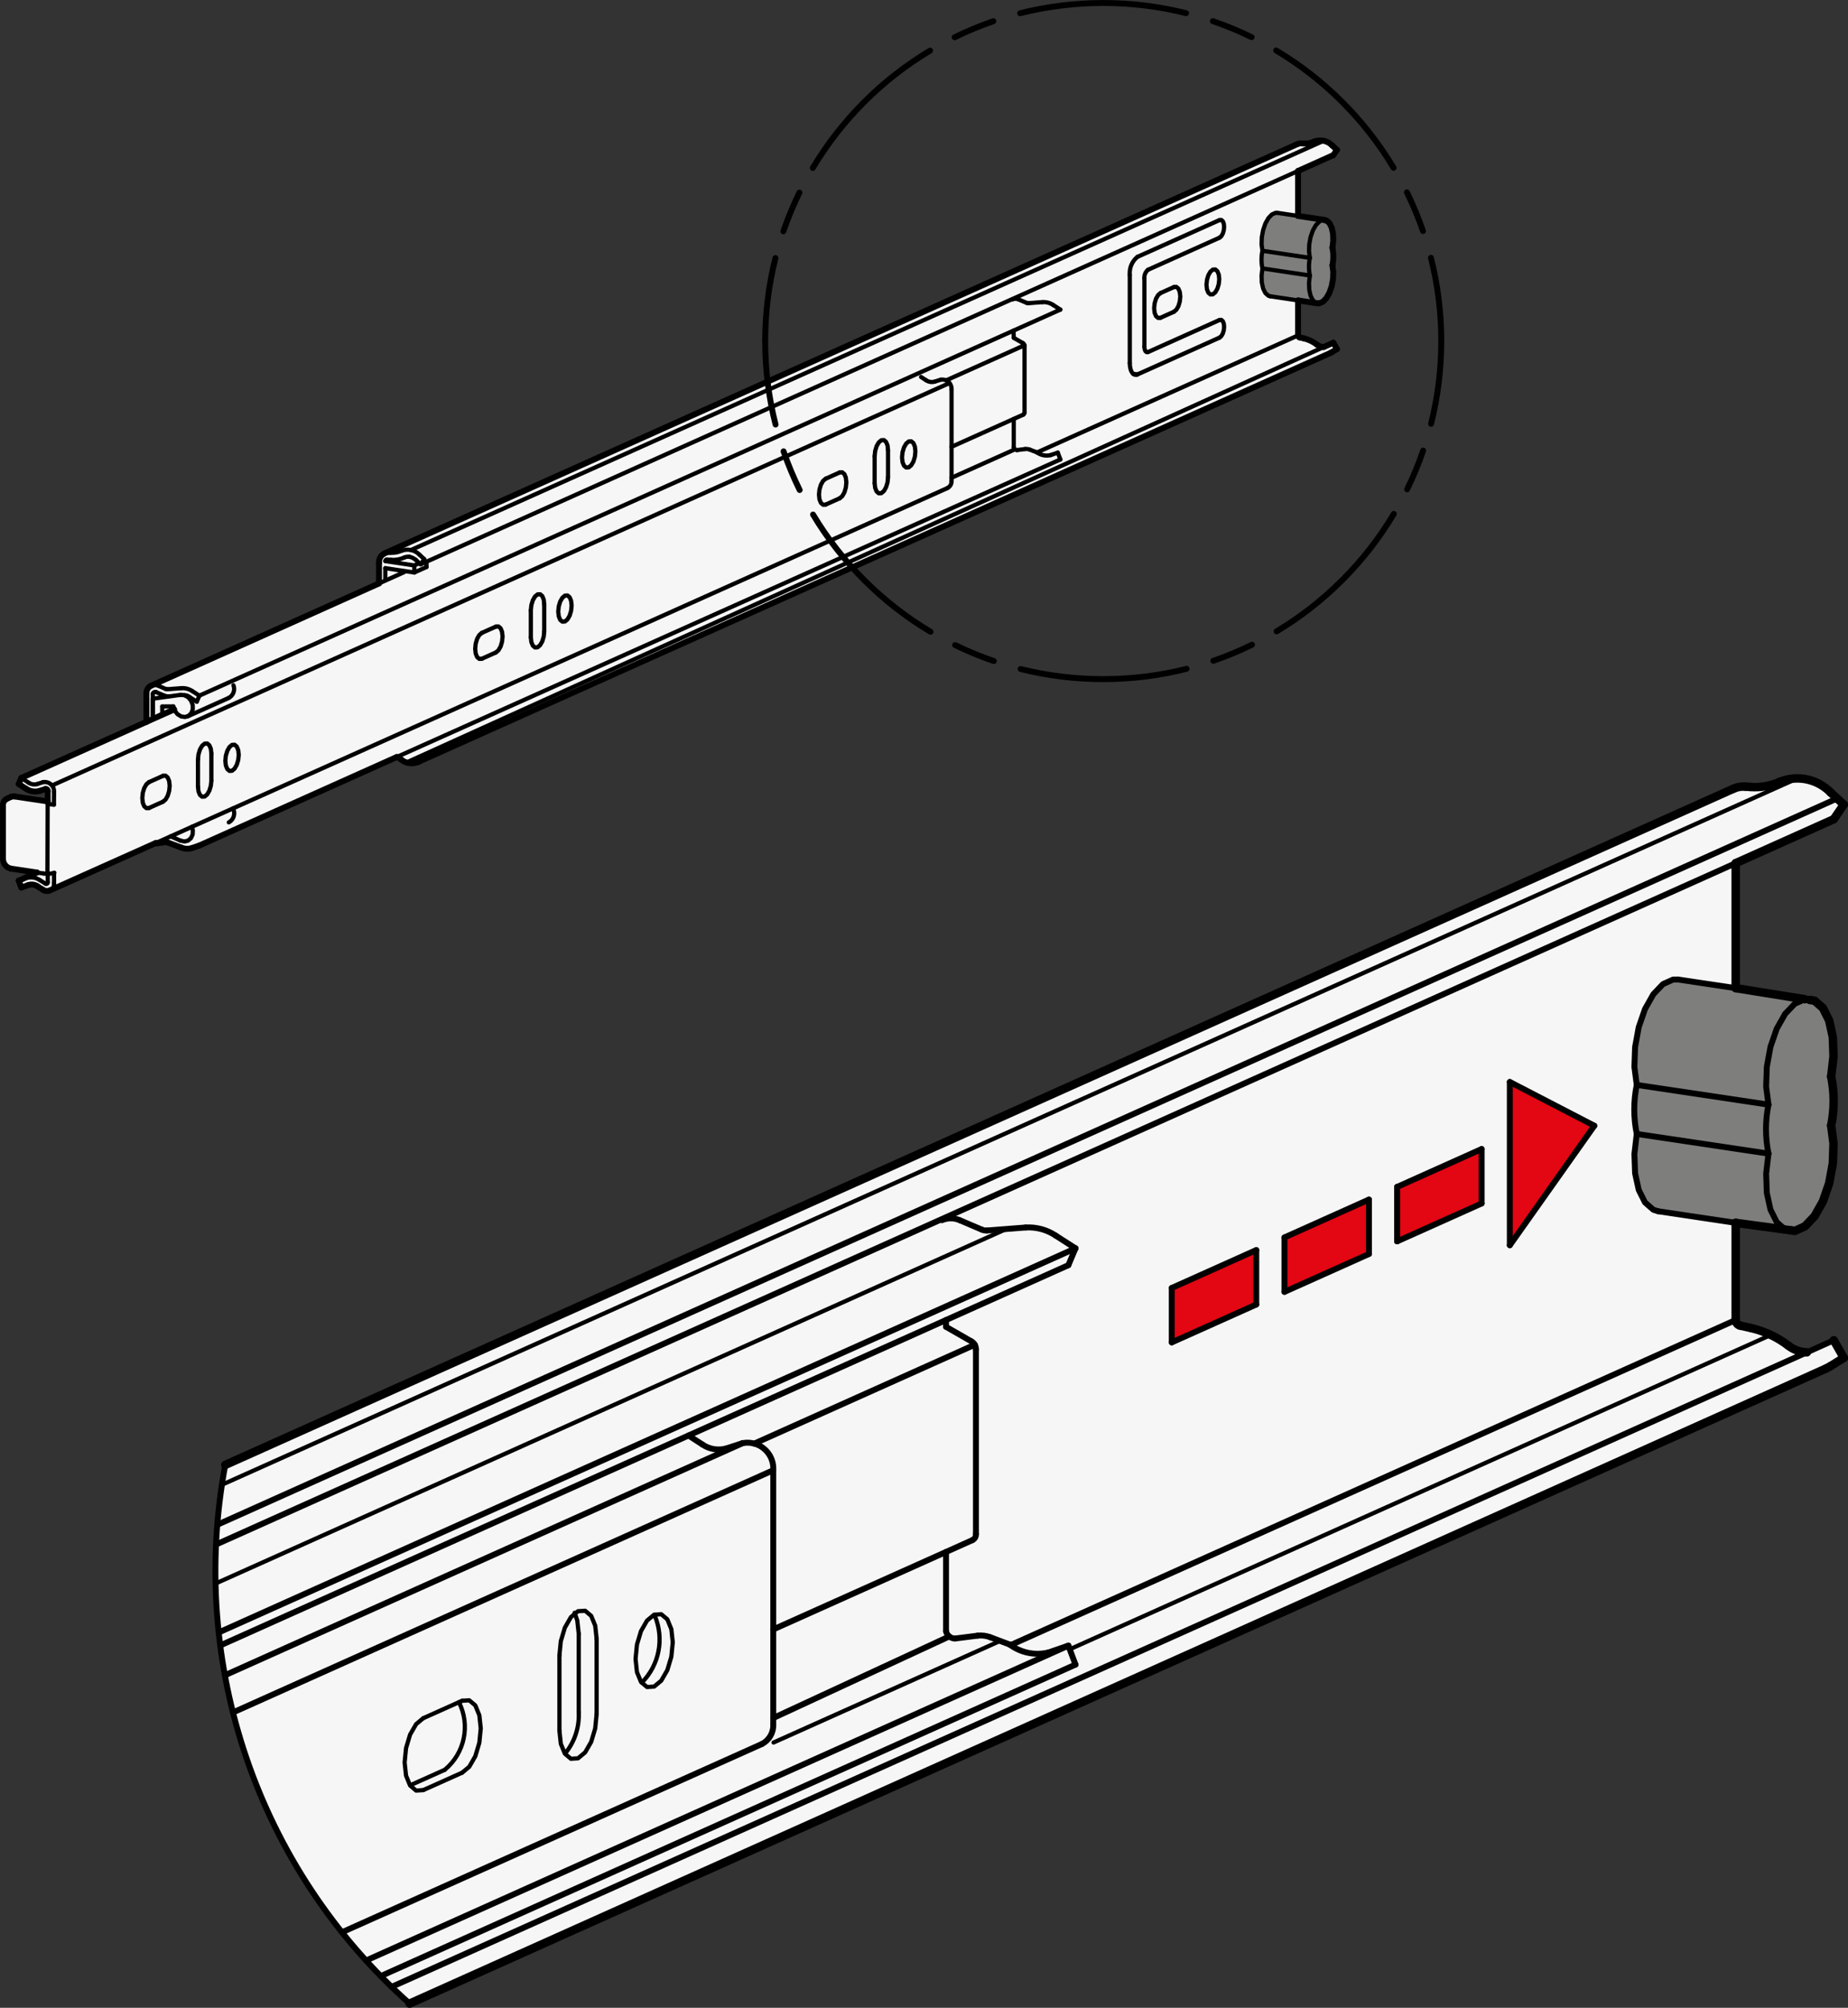 <?xml version="1.0" encoding="utf-8"?>
<!-- Generator: Adobe Illustrator 19.1.0, SVG Export Plug-In . SVG Version: 6.00 Build 0)  -->
<svg version="1.1" xmlns="http://www.w3.org/2000/svg" xmlns:xlink="http://www.w3.org/1999/xlink" x="0px" y="0px"
	 viewBox="0 0 154.962 168.336" enable-background="new 0 0 154.962 168.336" xml:space="preserve">
<rect x="0" y="0" width="154.962" height="168.336" fill="#333333" stroke="none"/>
<g id="MD_x5F_3_x5F_FUELLUNG_x5F_WS">
	<g id="LWPOLYLINE_53_">
		<polyline fill="#FFFFFF" points="34.348,167.982 153.105,114.744 154.608,113.843 153.769,112.368 151.517,113.377 
			150.978,113.309 150.424,113.111 149.656,112.596 149.077,112.229 148.492,111.922 147.674,111.587 146.982,111.38 
			146.376,111.24 145.888,111.129 145.713,111.036 145.585,110.864 145.545,110.675 145.545,102.523 150.498,103.2 151.6,102.645 
			152.509,101.347 153.241,99.74 153.633,98.113 153.719,96.703 153.668,95.267 153.55,94.366 153.778,92.447 153.662,90.908 
			153.55,90.256 153.766,88.693 153.556,86.374 153.122,85.039 152.762,84.45 152.159,83.898 145.545,82.845 145.545,72.368 
			153.769,68.681 154.608,67.456 154.053,66.944 153.371,66.309 152.458,65.675 151.823,65.424 151.017,65.274 150.712,65.262 
			149.881,65.351 149.26,65.542 148.58,65.793 148.039,65.918 147.375,65.99 146.763,65.98 146.091,65.948 145.763,65.992 
			145.367,66.121 18.887,122.821 18.607,124.483 18.22,127.837 18.115,129.493 18.075,132.764 18.338,136.867 18.467,137.955 
			18.857,140.455 19.535,143.573 20.499,146.896 21.707,150.165 23.158,153.36 25.343,157.28 27.487,160.452 28.675,162.002 
			30.695,164.371 31.928,165.677 32.837,166.58 34.348,167.982 		"/>
	</g>
	<g id="LWPOLYLINE_54_">
		<path fill="#FFFFFF" d="M4.189,74.65l5.88-2.632l2.991-1.329l0.984-0.062l0.585,0.22c0.634,0.402,1.439,0.418,2.089,0.041
			l16.566-7.436l0.793,0.476l1.097-0.106l76.394-34.235l0.541-0.324l-0.302-0.531l-0.81,0.363c-0.173-0.003-0.342-0.055-0.487-0.148
			c-0.447-0.35-0.978-0.578-1.54-0.661c-0.073-0.021-0.123-0.088-0.123-0.164l-0.067-2.944l1.702,0.254
			c1.166-0.591,1.714-1.953,1.283-3.187l-0.035-1.474c0.273-0.837,0.02-1.756-0.644-2.334c-0.748-0.084-1.493-0.195-2.233-0.334
			l-0.004-3.618l2.961-1.481l0.302-0.441c-0.322-0.464-0.839-0.755-1.403-0.79l-0.962,0.236c-0.322,0.008-0.643,0.032-0.962,0.073
			L32.365,46.357c-0.321,0.092-0.553,0.37-0.586,0.703l0.002,1.989L12.69,57.48c-0.26,0.113-0.423,0.374-0.411,0.657v2.384
			L1.787,65.224l-0.216,0.508c0.543,0.614,1.426,0.795,2.166,0.444c0.039-0.019,0.084-0.023,0.126-0.013
			c0.102,0.025,0.164,0.127,0.139,0.229v0.798l-2.652-0.396c-0.285-0.054-0.579,0.016-0.808,0.194
			c-0.133,0.085-0.235,0.209-0.294,0.355v4.853c0.159,0.461,0.617,0.75,1.102,0.695l1.745,0.261l-1.525,0.684l0.216,0.572
			l0.552-0.192c0.321-0.116,0.679-0.048,0.936,0.177C3.506,74.644,3.86,74.744,4.189,74.65"/>
	</g>
</g>
<g id="MD_x5F_3_x5F_FUELLUNG_x5F_GR">
	<g id="LWPOLYLINE_49_">
		<path fill="#F6F6F6" d="M4.189,74.65l5.88-2.632l2.991-1.329l0.984-0.062l0.585,0.22c0.634,0.402,1.439,0.418,2.089,0.041
			l16.566-7.436l0.793,0.476l1.097-0.106l76.394-34.235l0.541-0.324l-0.302-0.531l-0.81,0.363c-0.173-0.003-0.342-0.055-0.487-0.148
			c-0.447-0.35-0.978-0.578-1.54-0.661c-0.073-0.021-0.123-0.088-0.123-0.164l-0.067-2.944l1.702,0.254
			c1.166-0.591,1.714-1.953,1.283-3.187l-0.035-1.474c0.273-0.837,0.02-1.756-0.644-2.334c-0.748-0.084-1.493-0.195-2.233-0.334
			l-0.004-3.618l2.961-1.481l0.302-0.441c-0.322-0.464-0.839-0.755-1.403-0.79l-0.962,0.236c-0.322,0.008-0.643,0.032-0.962,0.073
			L32.365,46.357c-0.321,0.092-0.553,0.37-0.586,0.703l0.002,1.989L12.69,57.48c-0.26,0.113-0.423,0.374-0.411,0.657v2.384
			L1.787,65.224l-0.216,0.508c0.543,0.614,1.426,0.795,2.166,0.444c0.039-0.019,0.084-0.023,0.126-0.013
			c0.102,0.025,0.164,0.127,0.139,0.229v0.798l-2.652-0.396c-0.285-0.054-0.579,0.016-0.808,0.194
			c-0.133,0.085-0.235,0.209-0.294,0.355v4.853c0.159,0.461,0.617,0.75,1.102,0.695l1.745,0.261l-1.525,0.684l0.216,0.572
			l0.552-0.192c0.321-0.116,0.679-0.048,0.936,0.177C3.506,74.644,3.86,74.744,4.189,74.65"/>
	</g>
	<g id="LWPOLYLINE_52_">
		<polyline fill="#F6F6F6" points="34.348,167.982 153.105,114.744 154.608,113.843 153.769,112.368 151.517,113.377 
			150.978,113.309 150.424,113.111 149.656,112.596 149.077,112.229 148.492,111.922 147.674,111.587 146.982,111.38 
			146.376,111.24 145.888,111.129 145.713,111.036 145.585,110.864 145.545,110.675 145.545,102.523 150.498,103.2 151.6,102.645 
			152.509,101.347 153.241,99.74 153.633,98.113 153.719,96.703 153.668,95.267 153.55,94.366 153.778,92.447 153.662,90.908 
			153.55,90.256 153.766,88.693 153.556,86.374 153.122,85.039 152.762,84.45 152.159,83.898 145.545,82.845 145.545,72.368 
			153.769,68.681 154.608,67.456 154.053,66.944 153.371,66.309 152.458,65.675 151.823,65.424 151.017,65.274 150.712,65.262 
			149.881,65.351 149.26,65.542 148.58,65.793 148.039,65.918 147.375,65.99 146.763,65.98 146.091,65.948 145.763,65.992 
			145.367,66.121 18.887,122.821 18.607,124.483 18.22,127.837 18.115,129.493 18.075,132.764 18.338,136.867 18.467,137.955 
			18.857,140.455 19.535,143.573 20.499,146.896 21.707,150.165 23.158,153.36 25.343,157.28 27.487,160.452 28.675,162.002 
			30.695,164.371 31.928,165.677 32.837,166.58 34.348,167.982 		"/>
	</g>
</g>
<g id="MD_x5F_5_x5F_COLOR_x5F_RT">
	<g id="LWPOLYLINE_39_">
		<polygon fill="#E30613" points="126.604,104.403 133.69,94.381 126.604,90.712 		"/>
	</g>
	<g id="LWPOLYLINE_40_">
		<polygon fill="#E30613" points="105.344,104.806 98.257,107.983 98.257,112.546 105.344,109.37 		"/>
	</g>
	<g id="LWPOLYLINE_41_">
		<polygon fill="#E30613" points="114.793,100.57 107.706,103.747 107.706,108.311 114.793,105.134 		"/>
	</g>
	<g id="LWPOLYLINE_42_">
		<polygon fill="#E30613" points="124.241,96.335 117.155,99.511 117.155,104.075 124.241,100.898 		"/>
	</g>
</g>
<g id="MD_x5F_6_x5F_COLOR_x5F_K064">
	<g id="LWPOLYLINE_43_">
		<path fill="#7E7E7D" d="M106.652,17.982l-0.418,0.53l-0.126,0.224l-0.095,0.274l-0.15,0.575l-0.067,0.659l0.053,0.834
			l-0.062,0.533l-0.003,0.156l0.075,0.739l-0.071,0.606l0.02,0.58l0.11,0.502l0.442,0.6l0.903,0.159l0.846,0.126l1.339,0.2
			l1.117,0.144c0.278-0.029,0.524-0.19,0.662-0.433l0.347-0.722l0.15-0.575l0.055-0.3l0.02-0.599l-0.035-0.271v-0.276l0.027-0.429
			l0.013-0.306l-0.015-0.332l-0.025-0.711l0.035-0.303l-0.02-0.58l-0.055-0.251l-0.055-0.251l-0.316-0.489l-0.318-0.14l-3.928-0.61"
			/>
	</g>
	<g id="LWPOLYLINE_50_">
		<path fill="#7E7E7D" d="M140.714,82.123c-0.456-0.055-0.914,0.084-1.263,0.383c-0.51,0.433-0.922,0.969-1.209,1.573l-0.352,0.624
			l-0.264,0.765l-0.418,1.603l-0.187,1.837l0.227,2.053l-0.204,1.761l-0.002,0.505l0.206,1.841l-0.25,1.841l0.11,1.455l0.363,1.51
			c0.184,0.676,0.626,1.253,1.231,1.606l2.439,0.385l2.36,0.353l3.735,0.535l3.117,0.425c0.724-0.065,1.369-0.485,1.722-1.121
			l1.064-1.922l0.418-1.603l0.153-0.838l-0.015-1.667l-0.027-0.76l-0.118-0.901l0.192-1.066l0.035-0.853l-0.042-0.925l-0.185-1.266
			l0.117-0.717l0.099-0.846l-0.057-1.619l-0.153-0.7l-0.153-0.7c-0.194-0.719-0.635-1.347-1.244-1.775l-0.811-0.122L140.714,82.123"
			/>
	</g>
</g>
<g id="MD_x5F_1_x5F_035">
	<g id="LINE">
		
			<line fill="none" stroke="#000000" stroke-width="0.496" stroke-linecap="round" stroke-linejoin="round" stroke-miterlimit="10" x1="0.906" y1="66.815" x2="0.544" y2="66.987"/>
	</g>
	<g id="LINE_1_">
		
			<line fill="none" stroke="#000000" stroke-width="0.496" stroke-linecap="round" stroke-linejoin="round" stroke-miterlimit="10" x1="4.189" y1="74.65" x2="13.044" y2="70.687"/>
	</g>
	<g id="LINE_4_">
		
			<line fill="none" stroke="#000000" stroke-width="0.496" stroke-linecap="round" stroke-linejoin="round" stroke-miterlimit="10" x1="31.781" y1="48.915" x2="12.69" y2="57.48"/>
	</g>
	<g id="LINE_6_">
		
			<line fill="none" stroke="#000000" stroke-width="0.496" stroke-linecap="round" stroke-linejoin="round" stroke-miterlimit="10" x1="108.782" y1="12.084" x2="32.247" y2="46.394"/>
	</g>
	<g id="LINE_7_">
		
			<line fill="none" stroke="#000000" stroke-width="0.496" stroke-linecap="round" stroke-linejoin="round" stroke-miterlimit="10" x1="35.032" y1="63.898" x2="111.568" y2="29.588"/>
	</g>
	<g id="LINE_8_">
		
			<line fill="none" stroke="#000000" stroke-width="0.496" stroke-linecap="round" stroke-linejoin="round" stroke-miterlimit="10" x1="111.084" y1="18.439" x2="108.85" y2="18.105"/>
	</g>
	<g id="LINE_11_">
		
			<line fill="none" stroke="#000000" stroke-width="0.496" stroke-linecap="round" stroke-linejoin="round" stroke-miterlimit="10" x1="108.846" y1="25.189" x2="110.481" y2="25.433"/>
	</g>
	<g id="LINE_12_">
		
			<line fill="none" stroke="#000000" stroke-width="0.496" stroke-linecap="round" stroke-linejoin="round" stroke-miterlimit="10" x1="4.003" y1="67.19" x2="1.219" y2="66.774"/>
	</g>
	<g id="LINE_14_">
		
			<line fill="none" stroke="#000000" stroke-width="0.496" stroke-linecap="round" stroke-linejoin="round" stroke-miterlimit="10" x1="4.003" y1="67.19" x2="4.003" y2="66.313"/>
	</g>
	<g id="ARC_1_">
		
			<path fill="none" stroke="#000000" stroke-width="0.496" stroke-linecap="round" stroke-linejoin="round" stroke-miterlimit="10" d="
			M4.003,66.313c0.005-0.086-0.06-0.16-0.146-0.166c-0.013-0.001-0.026,0-0.038,0.002"/>
	</g>
	<g id="LINE_15_">
		
			<line fill="none" stroke="#000000" stroke-width="0.496" stroke-linecap="round" stroke-linejoin="round" stroke-miterlimit="10" x1="3.818" y1="66.15" x2="3.339" y2="66.306"/>
	</g>
	<g id="ARC_2_">
		
			<path fill="none" stroke="#000000" stroke-width="0.496" stroke-linecap="round" stroke-linejoin="round" stroke-miterlimit="10" d="
			M2.173,66.121c0.341,0.235,0.769,0.303,1.166,0.185"/>
	</g>
	<g id="LINE_16_">
		
			<line fill="none" stroke="#000000" stroke-width="0.496" stroke-linecap="round" stroke-linejoin="round" stroke-miterlimit="10" x1="2.173" y1="66.121" x2="1.571" y2="65.732"/>
	</g>
	<g id="LINE_17_">
		
			<line fill="none" stroke="#000000" stroke-width="0.496" stroke-linecap="round" stroke-linejoin="round" stroke-miterlimit="10" x1="1.571" y1="65.732" x2="1.787" y2="65.224"/>
	</g>
	<g id="ARC_6_">
		
			<path fill="none" stroke="#000000" stroke-width="0.496" stroke-linecap="round" stroke-linejoin="round" stroke-miterlimit="10" d="
			M0.25,71.987c-0.008,0.402,0.27,0.753,0.663,0.838"/>
	</g>
	<g id="LINE_34_">
		
			<line fill="none" stroke="#000000" stroke-width="0.496" stroke-linecap="round" stroke-linejoin="round" stroke-miterlimit="10" x1="0.25" y1="71.987" x2="0.25" y2="67.551"/>
	</g>
	<g id="ARC_7_">
		
			<path fill="none" stroke="#000000" stroke-width="0.496" stroke-linecap="round" stroke-linejoin="round" stroke-miterlimit="10" d="
			M0.544,66.987c-0.199,0.115-0.313,0.335-0.294,0.564"/>
	</g>
	<g id="LINE_35_">
		
			<line fill="none" stroke="#000000" stroke-width="0.496" stroke-linecap="round" stroke-linejoin="round" stroke-miterlimit="10" x1="3.097" y1="73.152" x2="0.913" y2="72.825"/>
	</g>
	<g id="LINE_38_">
		
			<line fill="none" stroke="#000000" stroke-width="0.496" stroke-linecap="round" stroke-linejoin="round" stroke-miterlimit="10" x1="14.606" y1="59.478" x2="12.294" y2="60.514"/>
	</g>
	<g id="LINE_39_">
		
			<line fill="none" stroke="#000000" stroke-width="0.496" stroke-linecap="round" stroke-linejoin="round" stroke-miterlimit="10" x1="12.293" y1="60.514" x2="1.787" y2="65.224"/>
	</g>
	<g id="ARC_9_">
		
			<path fill="none" stroke="#000000" stroke-width="0.496" stroke-linecap="round" stroke-linejoin="round" stroke-miterlimit="10" d="
			M1.219,66.774c-0.106-0.017-0.215-0.003-0.313,0.041"/>
	</g>
	<g id="ARC_10_">
		
			<path fill="none" stroke="#000000" stroke-width="0.496" stroke-linecap="round" stroke-linejoin="round" stroke-miterlimit="10" d="
			M3.61,74.602c0.171,0.116,0.39,0.134,0.579,0.048"/>
	</g>
	<g id="LINE_40_">
		
			<line fill="none" stroke="#000000" stroke-width="0.496" stroke-linecap="round" stroke-linejoin="round" stroke-miterlimit="10" x1="3.61" y1="74.602" x2="3.131" y2="74.302"/>
	</g>
	<g id="ARC_12_">
		
			<path fill="none" stroke="#000000" stroke-width="0.496" stroke-linecap="round" stroke-linejoin="round" stroke-miterlimit="10" d="
			M3.131,74.302c-0.219-0.146-0.492-0.184-0.742-0.104"/>
	</g>
	<g id="LINE_41_">
		
			<line fill="none" stroke="#000000" stroke-width="0.496" stroke-linecap="round" stroke-linejoin="round" stroke-miterlimit="10" x1="2.389" y1="74.198" x2="1.787" y2="74.408"/>
	</g>
	<g id="LINE_42_">
		
			<line fill="none" stroke="#000000" stroke-width="0.496" stroke-linecap="round" stroke-linejoin="round" stroke-miterlimit="10" x1="1.787" y1="74.408" x2="1.571" y2="73.835"/>
	</g>
	<g id="LINE_45_">
		
			<line fill="none" stroke="#000000" stroke-width="0.496" stroke-linecap="round" stroke-linejoin="round" stroke-miterlimit="10" x1="3.097" y1="73.152" x2="1.571" y2="73.835"/>
	</g>
	<g id="LINE_53_">
		
			<line fill="none" stroke="#000000" stroke-width="0.496" stroke-linecap="round" stroke-linejoin="round" stroke-miterlimit="10" x1="16.718" y1="70.888" x2="16.122" y2="71.093"/>
	</g>
	<g id="ARC_19_">
		
			<path fill="none" stroke="#000000" stroke-width="0.496" stroke-linecap="round" stroke-linejoin="round" stroke-miterlimit="10" d="
			M15.214,71.067c0.29,0.114,0.611,0.124,0.907,0.026"/>
	</g>
	<g id="LINE_54_">
		
			<line fill="none" stroke="#000000" stroke-width="0.496" stroke-linecap="round" stroke-linejoin="round" stroke-miterlimit="10" x1="15.214" y1="71.067" x2="14.044" y2="70.627"/>
	</g>
	<g id="ARC_20_">
		
			<path fill="none" stroke="#000000" stroke-width="0.496" stroke-linecap="round" stroke-linejoin="round" stroke-miterlimit="10" d="
			M14.044,70.627c-0.05-0.019-0.103-0.026-0.156-0.02"/>
	</g>
	<g id="LINE_55_">
		
			<line fill="none" stroke="#000000" stroke-width="0.496" stroke-linecap="round" stroke-linejoin="round" stroke-miterlimit="10" x1="13.888" y1="70.607" x2="13.228" y2="70.691"/>
	</g>
	<g id="LWPOLYLINE_18_">
		
			<polyline fill="none" stroke="#000000" stroke-width="0.496" stroke-linecap="round" stroke-linejoin="round" stroke-miterlimit="10" points="
			13.228,70.691 13.06,70.689 13.044,70.687 		"/>
	</g>
	<g id="LWPOLYLINE_19_">
		
			<polyline fill="none" stroke="#000000" stroke-width="0.496" stroke-linecap="round" stroke-linejoin="round" stroke-miterlimit="10" points="
			12.293,60.514 12.289,60.489 12.279,60.338 		"/>
	</g>
	<g id="LINE_56_">
		
			<line fill="none" stroke="#000000" stroke-width="0.496" stroke-linecap="round" stroke-linejoin="round" stroke-miterlimit="10" x1="12.279" y1="60.338" x2="12.279" y2="58.136"/>
	</g>
	<g id="ARC_22_">
		
			<path fill="none" stroke="#000000" stroke-width="0.496" stroke-linecap="round" stroke-linejoin="round" stroke-miterlimit="10" d="
			M12.69,57.48c-0.26,0.113-0.423,0.374-0.411,0.657"/>
	</g>
	<g id="LINE_72_">
		
			<line fill="none" stroke="#000000" stroke-width="0.496" stroke-linecap="round" stroke-linejoin="round" stroke-miterlimit="10" x1="33.286" y1="63.461" x2="16.718" y2="70.888"/>
	</g>
	<g id="ARC_35_">
		
			<path fill="none" stroke="#000000" stroke-width="0.496" stroke-linecap="round" stroke-linejoin="round" stroke-miterlimit="10" d="
			M33.648,63.687c0.43,0.36,1.039,0.413,1.525,0.135"/>
	</g>
	<g id="ARC_36_">
		
			<path fill="none" stroke="#000000" stroke-width="0.496" stroke-linecap="round" stroke-linejoin="round" stroke-miterlimit="10" d="
			M33.648,63.687c-0.114-0.086-0.234-0.162-0.361-0.228"/>
	</g>
	<g id="LINE_78_">
		
			<line fill="none" stroke="#000000" stroke-width="0.496" stroke-linecap="round" stroke-linejoin="round" stroke-miterlimit="10" x1="31.781" y1="48.915" x2="31.781" y2="47.193"/>
	</g>
	<g id="ARC_37_">
		
			<path fill="none" stroke="#000000" stroke-width="0.496" stroke-linecap="round" stroke-linejoin="round" stroke-miterlimit="10" d="
			M32.247,46.394c-0.303,0.147-0.487,0.463-0.466,0.799"/>
	</g>
	<g id="LINE_88_">
		
			<line fill="none" stroke="#000000" stroke-width="0.496" stroke-linecap="round" stroke-linejoin="round" stroke-miterlimit="10" x1="111.709" y1="12.196" x2="112.109" y2="12.564"/>
	</g>
	<g id="LINE_89_">
		
			<line fill="none" stroke="#000000" stroke-width="0.496" stroke-linecap="round" stroke-linejoin="round" stroke-miterlimit="10" x1="111.807" y1="13.005" x2="108.848" y2="14.332"/>
	</g>
	<g id="LINE_91_">
		
			<line fill="none" stroke="#000000" stroke-width="0.496" stroke-linecap="round" stroke-linejoin="round" stroke-miterlimit="10" x1="112.109" y1="12.564" x2="111.807" y2="13.005"/>
	</g>
	<g id="ARC_44_">
		
			<path fill="none" stroke="#000000" stroke-width="0.496" stroke-linecap="round" stroke-linejoin="round" stroke-miterlimit="10" d="
			M111.709,12.196c-0.397-0.405-0.999-0.532-1.525-0.321"/>
	</g>
	<g id="ARC_45_">
		
			<path fill="none" stroke="#000000" stroke-width="0.496" stroke-linecap="round" stroke-linejoin="round" stroke-miterlimit="10" d="
			M109.285,12.033c0.308,0.024,0.617-0.031,0.899-0.158"/>
	</g>
	<g id="ARC_46_">
		
			<path fill="none" stroke="#000000" stroke-width="0.496" stroke-linecap="round" stroke-linejoin="round" stroke-miterlimit="10" d="
			M109.138,12.022c-0.122-0.009-0.244,0.012-0.356,0.061"/>
	</g>
	<g id="LINE_103_">
		
			<line fill="none" stroke="#000000" stroke-width="0.496" stroke-linecap="round" stroke-linejoin="round" stroke-miterlimit="10" x1="108.846" y1="28.121" x2="108.846" y2="25.189"/>
	</g>
	<g id="LINE_104_">
		
			<line fill="none" stroke="#000000" stroke-width="0.496" stroke-linecap="round" stroke-linejoin="round" stroke-miterlimit="10" x1="108.846" y1="18.104" x2="108.846" y2="14.332"/>
	</g>
	<g id="LINE_106_">
		
			<line fill="none" stroke="#000000" stroke-width="0.496" stroke-linecap="round" stroke-linejoin="round" stroke-miterlimit="10" x1="110.997" y1="29.096" x2="111.807" y2="28.732"/>
	</g>
	<g id="LINE_107_">
		
			<line fill="none" stroke="#000000" stroke-width="0.496" stroke-linecap="round" stroke-linejoin="round" stroke-miterlimit="10" x1="111.807" y1="28.732" x2="112.109" y2="29.264"/>
	</g>
	<g id="LINE_108_">
		
			<line fill="none" stroke="#000000" stroke-width="0.496" stroke-linecap="round" stroke-linejoin="round" stroke-miterlimit="10" x1="112.109" y1="29.264" x2="111.709" y2="29.513"/>
	</g>
	<g id="LINE_109_">
		
			<line fill="none" stroke="#000000" stroke-width="0.496" stroke-linecap="round" stroke-linejoin="round" stroke-miterlimit="10" x1="111.568" y1="29.588" x2="111.709" y2="29.513"/>
	</g>
	<g id="ARC_50_">
		
			<path fill="none" stroke="#000000" stroke-width="0.496" stroke-linecap="round" stroke-linejoin="round" stroke-miterlimit="10" d="
			M110.436,28.895c0.16,0.126,0.356,0.196,0.56,0.201"/>
	</g>
	<g id="ARC_51_">
		
			<path fill="none" stroke="#000000" stroke-width="0.496" stroke-linecap="round" stroke-linejoin="round" stroke-miterlimit="10" d="
			M110.436,28.895c-0.33-0.253-0.71-0.433-1.115-0.529"/>
	</g>
	<g id="LINE_110_">
		
			<line fill="none" stroke="#000000" stroke-width="0.496" stroke-linecap="round" stroke-linejoin="round" stroke-miterlimit="10" x1="109.322" y1="28.367" x2="108.97" y2="28.287"/>
	</g>
	<g id="ARC_52_">
		
			<path fill="none" stroke="#000000" stroke-width="0.496" stroke-linecap="round" stroke-linejoin="round" stroke-miterlimit="10" d="
			M108.846,28.121c-0.001,0.077,0.049,0.145,0.123,0.166"/>
	</g>
	<g id="LWPOLYLINE_29_">
		
			<polyline fill="none" stroke="#000000" stroke-width="0.496" stroke-linecap="round" stroke-linejoin="round" stroke-miterlimit="10" points="
			111.728,20.772 111.799,20.166 111.779,19.586 111.669,19.084 111.479,18.705 111.227,18.484 111.054,18.457 		"/>
	</g>
	<g id="ARC_54_">
		
			<path fill="none" stroke="#000000" stroke-width="0.496" stroke-linecap="round" stroke-linejoin="round" stroke-miterlimit="10" d="
			M111.728,22.251c0.1-0.488,0.1-0.991,0-1.479"/>
	</g>
	<g id="LWPOLYLINE_32_">
		
			<polyline fill="none" stroke="#000000" stroke-width="0.496" stroke-linecap="round" stroke-linejoin="round" stroke-miterlimit="10" points="
			110.502,25.413 110.629,25.432 110.935,25.295 111.227,24.989 111.479,24.541 111.669,23.993 111.779,23.392 111.799,22.794 
			111.728,22.251 		"/>
	</g>
	<g id="LINE_118_">
		
			<line fill="none" stroke="#000000" stroke-width="0.496" stroke-linecap="round" stroke-linejoin="round" stroke-miterlimit="10" x1="28.675" y1="162.002" x2="63.87" y2="146.225"/>
	</g>
	<g id="LINE_119_">
		
			<line fill="none" stroke="#000000" stroke-width="0.496" stroke-linecap="round" stroke-linejoin="round" stroke-miterlimit="10" x1="64.842" y1="136.61" x2="81.543" y2="129.123"/>
	</g>
	<g id="LINE_122_">
		
			<line fill="none" stroke="#000000" stroke-width="0.496" stroke-linecap="round" stroke-linejoin="round" stroke-miterlimit="10" x1="145.545" y1="82.845" x2="140.714" y2="82.123"/>
	</g>
	<g id="LINE_123_">
		
			<line fill="none" stroke="#000000" stroke-width="0.496" stroke-linecap="round" stroke-linejoin="round" stroke-miterlimit="10" x1="139.038" y1="101.551" x2="145.545" y2="102.523"/>
	</g>
	<g id="ARC_55_">
		
			<path fill="none" stroke="#000000" stroke-width="0.496" stroke-linecap="round" stroke-linejoin="round" stroke-miterlimit="10" d="
			M64.842,123.262c0.075-1.197-0.834-2.229-2.031-2.304c-0.178-0.011-0.357,0-0.532,0.032"/>
	</g>
	<g id="LINE_124_">
		
			<line fill="none" stroke="#000000" stroke-width="0.496" stroke-linecap="round" stroke-linejoin="round" stroke-miterlimit="10" x1="64.842" y1="123.262" x2="64.842" y2="144.56"/>
	</g>
	<g id="LINE_125_">
		
			<line fill="none" stroke="#000000" stroke-width="0.496" stroke-linecap="round" stroke-linejoin="round" stroke-miterlimit="10" x1="62.279" y1="120.99" x2="60.946" y2="121.424"/>
	</g>
	<g id="ARC_56_">
		
			<path fill="none" stroke="#000000" stroke-width="0.496" stroke-linecap="round" stroke-linejoin="round" stroke-miterlimit="10" d="
			M58.885,121.097c0.602,0.415,1.36,0.536,2.061,0.327"/>
	</g>
	<g id="LINE_126_">
		
			<line fill="none" stroke="#000000" stroke-width="0.496" stroke-linecap="round" stroke-linejoin="round" stroke-miterlimit="10" x1="57.734" y1="120.352" x2="58.885" y2="121.097"/>
	</g>
	<g id="ARC_57_">
		
			<path fill="none" stroke="#000000" stroke-width="0.496" stroke-linecap="round" stroke-linejoin="round" stroke-miterlimit="10" d="
			M63.87,146.225c0.626-0.313,1.007-0.966,0.971-1.665"/>
	</g>
	<g id="LINE_127_">
		
			<line fill="none" stroke="#000000" stroke-width="0.496" stroke-linecap="round" stroke-linejoin="round" stroke-miterlimit="10" x1="90.184" y1="104.659" x2="88.528" y2="103.594"/>
	</g>
	<g id="LINE_128_">
		
			<line fill="none" stroke="#000000" stroke-width="0.496" stroke-linecap="round" stroke-linejoin="round" stroke-miterlimit="10" x1="18.338" y1="136.867" x2="90.184" y2="104.659"/>
	</g>
	<g id="LINE_129_">
		
			<line fill="none" stroke="#000000" stroke-width="0.496" stroke-linecap="round" stroke-linejoin="round" stroke-miterlimit="10" x1="89.588" y1="106.072" x2="90.184" y2="104.659"/>
	</g>
	<g id="LINE_130_">
		
			<line fill="none" stroke="#000000" stroke-width="0.496" stroke-linecap="round" stroke-linejoin="round" stroke-miterlimit="10" x1="89.588" y1="106.072" x2="18.467" y2="137.955"/>
	</g>
	<g id="ARC_58_">
		
			<path fill="none" stroke="#000000" stroke-width="0.496" stroke-linecap="round" stroke-linejoin="round" stroke-miterlimit="10" d="
			M88.528,103.594c-0.743-0.496-1.628-0.735-2.52-0.681"/>
	</g>
	<g id="LINE_131_">
		
			<line fill="none" stroke="#000000" stroke-width="0.496" stroke-linecap="round" stroke-linejoin="round" stroke-miterlimit="10" x1="82.757" y1="103.165" x2="86.008" y2="102.913"/>
	</g>
	<g id="ARC_59_">
		
			<path fill="none" stroke="#000000" stroke-width="0.496" stroke-linecap="round" stroke-linejoin="round" stroke-miterlimit="10" d="
			M82.325,103.09c0.136,0.059,0.284,0.085,0.432,0.075"/>
	</g>
	<g id="LINE_132_">
		
			<line fill="none" stroke="#000000" stroke-width="0.496" stroke-linecap="round" stroke-linejoin="round" stroke-miterlimit="10" x1="82.325" y1="103.09" x2="80.491" y2="102.308"/>
	</g>
	<g id="ARC_60_">
		
			<path fill="none" stroke="#000000" stroke-width="0.496" stroke-linecap="round" stroke-linejoin="round" stroke-miterlimit="10" d="
			M80.491,102.308c-0.48-0.212-1.026-0.214-1.507-0.005"/>
	</g>
	<g id="LINE_133_">
		
			<line fill="none" stroke="#000000" stroke-width="0.496" stroke-linecap="round" stroke-linejoin="round" stroke-miterlimit="10" x1="79.327" y1="110.672" x2="79.327" y2="111.24"/>
	</g>
	<g id="LINE_134_">
		
			<line fill="none" stroke="#000000" stroke-width="0.496" stroke-linecap="round" stroke-linejoin="round" stroke-miterlimit="10" x1="79.327" y1="111.24" x2="81.458" y2="112.461"/>
	</g>
	<g id="LINE_135_">
		
			<line fill="none" stroke="#000000" stroke-width="0.496" stroke-linecap="round" stroke-linejoin="round" stroke-miterlimit="10" x1="81.741" y1="112.741" x2="63.248" y2="121.031"/>
	</g>
	<g id="ARC_61_">
		
			<path fill="none" stroke="#000000" stroke-width="0.496" stroke-linecap="round" stroke-linejoin="round" stroke-miterlimit="10" d="
			M81.837,113.127c0.007-0.275-0.139-0.532-0.379-0.667"/>
	</g>
	<g id="LINE_136_">
		
			<line fill="none" stroke="#000000" stroke-width="0.496" stroke-linecap="round" stroke-linejoin="round" stroke-miterlimit="10" x1="81.837" y1="128.598" x2="81.837" y2="113.127"/>
	</g>
	<g id="LINE_137_">
		
			<line fill="none" stroke="#000000" stroke-width="0.496" stroke-linecap="round" stroke-linejoin="round" stroke-miterlimit="10" x1="90.184" y1="139.561" x2="89.588" y2="137.97"/>
	</g>
	<g id="LINE_138_">
		
			<line fill="none" stroke="#000000" stroke-width="0.496" stroke-linecap="round" stroke-linejoin="round" stroke-miterlimit="10" x1="90.184" y1="139.561" x2="31.928" y2="165.677"/>
	</g>
	<g id="LINE_139_">
		
			<line fill="none" stroke="#000000" stroke-width="0.496" stroke-linecap="round" stroke-linejoin="round" stroke-miterlimit="10" x1="30.695" y1="164.371" x2="89.588" y2="137.97"/>
	</g>
	<g id="LINE_140_">
		
			<line fill="none" stroke="#000000" stroke-width="0.496" stroke-linecap="round" stroke-linejoin="round" stroke-miterlimit="10" x1="89.588" y1="137.97" x2="87.932" y2="138.539"/>
	</g>
	<g id="ARC_62_">
		
			<path fill="none" stroke="#000000" stroke-width="0.496" stroke-linecap="round" stroke-linejoin="round" stroke-miterlimit="10" d="
			M84.676,137.881c0.932,0.695,2.127,0.936,3.256,0.658"/>
	</g>
	<g id="ARC_63_">
		
			<path fill="none" stroke="#000000" stroke-width="0.496" stroke-linecap="round" stroke-linejoin="round" stroke-miterlimit="10" d="
			M81.543,129.123c0.197-0.098,0.314-0.306,0.295-0.525"/>
	</g>
	<g id="LINE_141_">
		
			<line fill="none" stroke="#000000" stroke-width="0.496" stroke-linecap="round" stroke-linejoin="round" stroke-miterlimit="10" x1="84.676" y1="137.881" x2="83.05" y2="137.27"/>
	</g>
	<g id="ARC_64_">
		
			<path fill="none" stroke="#000000" stroke-width="0.496" stroke-linecap="round" stroke-linejoin="round" stroke-miterlimit="10" d="
			M83.05,137.27c-0.344-0.133-0.715-0.179-1.081-0.136"/>
	</g>
	<g id="LINE_142_">
		
			<line fill="none" stroke="#000000" stroke-width="0.496" stroke-linecap="round" stroke-linejoin="round" stroke-miterlimit="10" x1="79.327" y1="130.117" x2="79.327" y2="136.751"/>
	</g>
	<g id="LINE_143_">
		
			<line fill="none" stroke="#000000" stroke-width="0.496" stroke-linecap="round" stroke-linejoin="round" stroke-miterlimit="10" x1="81.97" y1="137.134" x2="80.092" y2="137.373"/>
	</g>
	<g id="LINE_144_">
		
			<line fill="none" stroke="#000000" stroke-width="0.496" stroke-linecap="round" stroke-linejoin="round" stroke-miterlimit="10" x1="79.597" y1="137.2" x2="64.842" y2="144.037"/>
	</g>
	<g id="ARC_65_">
		
			<path fill="none" stroke="#000000" stroke-width="0.496" stroke-linecap="round" stroke-linejoin="round" stroke-miterlimit="10" d="
			M79.327,136.751c0.072,0.364,0.394,0.626,0.765,0.622"/>
	</g>
	<g id="LINE_146_">
		
			<line fill="none" stroke="#000000" stroke-width="0.496" stroke-linecap="round" stroke-linejoin="round" stroke-miterlimit="10" x1="145.545" y1="72.368" x2="18.115" y2="129.493"/>
	</g>
	<g id="ARC_69_">
		
			<path fill="none" stroke="#000000" stroke-width="0.496" stroke-linecap="round" stroke-linejoin="round" stroke-miterlimit="10" d="
			M137.248,90.961c-0.278,1.355-0.278,2.752,0,4.107"/>
	</g>
	<g id="LWPOLYLINE_33_">
		
			<polyline fill="none" stroke="#000000" stroke-width="0.496" stroke-linecap="round" stroke-linejoin="round" stroke-miterlimit="10" points="
			139.038,101.551 138.64,101.426 137.939,100.811 137.413,99.76 137.108,98.365 137.051,96.753 137.248,95.069 		"/>
	</g>
	<g id="LWPOLYLINE_34_">
		
			<polyline fill="none" stroke="#000000" stroke-width="0.496" stroke-linecap="round" stroke-linejoin="round" stroke-miterlimit="10" points="
			137.248,90.961 137.051,89.453 137.108,87.791 137.413,86.122 137.939,84.599 138.64,83.356 139.451,82.506 140.3,82.125 
			140.714,82.123 		"/>
	</g>
	<g id="LINE_151_">
		
			<line fill="none" stroke="#000000" stroke-width="0.496" stroke-linecap="round" stroke-linejoin="round" stroke-miterlimit="10" x1="32.837" y1="166.58" x2="153.769" y2="112.368"/>
	</g>
	<g id="ARC_73_">
		
			<path fill="none" stroke="#000000" stroke-width="0.496" stroke-linecap="round" stroke-linejoin="round" stroke-miterlimit="10" d="
			M148.295,92.612c-0.278,1.355-0.278,2.752,0,4.107"/>
	</g>
	<g id="LWPOLYLINE_36_">
		
			<polyline fill="none" stroke="#000000" stroke-width="0.496" stroke-linecap="round" stroke-linejoin="round" stroke-miterlimit="10" points="
			151.659,83.823 151.347,83.776 150.498,84.157 149.687,85.007 148.986,86.249 148.46,87.773 148.155,89.441 148.098,91.104 
			148.295,92.612 		"/>
	</g>
	<g id="LWPOLYLINE_37_">
		
			<polyline fill="none" stroke="#000000" stroke-width="0.496" stroke-linecap="round" stroke-linejoin="round" stroke-miterlimit="10" points="
			148.295,96.719 148.098,98.404 148.155,100.016 148.46,101.41 148.986,102.462 149.687,103.077 150.212,103.156 		"/>
	</g>
	<g id="LINE_156_">
		
			<line fill="none" stroke="#000000" stroke-width="0.496" stroke-linecap="round" stroke-linejoin="round" stroke-miterlimit="10" x1="148.295" y1="92.612" x2="137.248" y2="90.961"/>
	</g>
	<g id="LINE_157_">
		
			<line fill="none" stroke="#000000" stroke-width="0.496" stroke-linecap="round" stroke-linejoin="round" stroke-miterlimit="10" x1="148.295" y1="96.719" x2="137.248" y2="95.069"/>
	</g>
	<g id="LINE_158_">
		
			<line fill="none" stroke="#000000" stroke-width="0.496" stroke-linecap="round" stroke-linejoin="round" stroke-miterlimit="10" x1="64.842" y1="123.262" x2="19.535" y2="143.573"/>
	</g>
	<g id="LINE_159_">
		
			<line fill="none" stroke="#000000" stroke-width="0.496" stroke-linecap="round" stroke-linejoin="round" stroke-miterlimit="10" x1="62.279" y1="120.99" x2="18.857" y2="140.455"/>
	</g>
	<g id="LINE_160_">
		
			<line fill="none" stroke="#000000" stroke-width="0.496" stroke-linecap="round" stroke-linejoin="round" stroke-miterlimit="10" x1="84.741" y1="137.926" x2="145.545" y2="110.668"/>
	</g>
	<g id="LINE_161_">
		
			<line fill="none" stroke="#000000" stroke-width="0.496" stroke-linecap="round" stroke-linejoin="round" stroke-miterlimit="10" x1="126.604" y1="90.712" x2="126.604" y2="104.403"/>
	</g>
	<g id="LINE_162_">
		
			<line fill="none" stroke="#000000" stroke-width="0.496" stroke-linecap="round" stroke-linejoin="round" stroke-miterlimit="10" x1="133.69" y1="94.381" x2="126.604" y2="90.712"/>
	</g>
	<g id="LINE_163_">
		
			<line fill="none" stroke="#000000" stroke-width="0.496" stroke-linecap="round" stroke-linejoin="round" stroke-miterlimit="10" x1="126.604" y1="104.403" x2="133.69" y2="94.381"/>
	</g>
	<g id="LINE_164_">
		
			<line fill="none" stroke="#000000" stroke-width="0.496" stroke-linecap="round" stroke-linejoin="round" stroke-miterlimit="10" x1="124.241" y1="100.898" x2="124.241" y2="96.335"/>
	</g>
	<g id="LINE_165_">
		
			<line fill="none" stroke="#000000" stroke-width="0.496" stroke-linecap="round" stroke-linejoin="round" stroke-miterlimit="10" x1="117.155" y1="104.075" x2="124.241" y2="100.898"/>
	</g>
	<g id="LINE_166_">
		
			<line fill="none" stroke="#000000" stroke-width="0.496" stroke-linecap="round" stroke-linejoin="round" stroke-miterlimit="10" x1="124.241" y1="96.335" x2="117.155" y2="99.511"/>
	</g>
	<g id="LINE_167_">
		
			<line fill="none" stroke="#000000" stroke-width="0.496" stroke-linecap="round" stroke-linejoin="round" stroke-miterlimit="10" x1="114.793" y1="105.134" x2="114.793" y2="100.57"/>
	</g>
	<g id="LINE_168_">
		
			<line fill="none" stroke="#000000" stroke-width="0.496" stroke-linecap="round" stroke-linejoin="round" stroke-miterlimit="10" x1="107.706" y1="108.311" x2="114.793" y2="105.134"/>
	</g>
	<g id="LINE_169_">
		
			<line fill="none" stroke="#000000" stroke-width="0.496" stroke-linecap="round" stroke-linejoin="round" stroke-miterlimit="10" x1="107.706" y1="103.747" x2="107.706" y2="108.311"/>
	</g>
	<g id="LINE_170_">
		
			<line fill="none" stroke="#000000" stroke-width="0.496" stroke-linecap="round" stroke-linejoin="round" stroke-miterlimit="10" x1="114.793" y1="100.57" x2="107.706" y2="103.747"/>
	</g>
	<g id="LINE_171_">
		
			<line fill="none" stroke="#000000" stroke-width="0.496" stroke-linecap="round" stroke-linejoin="round" stroke-miterlimit="10" x1="105.344" y1="109.37" x2="105.344" y2="104.806"/>
	</g>
	<g id="LINE_172_">
		
			<line fill="none" stroke="#000000" stroke-width="0.496" stroke-linecap="round" stroke-linejoin="round" stroke-miterlimit="10" x1="98.257" y1="112.546" x2="105.344" y2="109.37"/>
	</g>
	<g id="LINE_173_">
		
			<line fill="none" stroke="#000000" stroke-width="0.496" stroke-linecap="round" stroke-linejoin="round" stroke-miterlimit="10" x1="105.344" y1="104.806" x2="98.257" y2="107.983"/>
	</g>
	<g id="LINE_174_">
		
			<line fill="none" stroke="#000000" stroke-width="0.496" stroke-linecap="round" stroke-linejoin="round" stroke-miterlimit="10" x1="117.155" y1="104.075" x2="117.155" y2="99.511"/>
	</g>
	<g id="LINE_175_">
		
			<line fill="none" stroke="#000000" stroke-width="0.496" stroke-linecap="round" stroke-linejoin="round" stroke-miterlimit="10" x1="117.155" y1="104.075" x2="117.155" y2="99.511"/>
	</g>
	<g id="LINE_176_">
		
			<line fill="none" stroke="#000000" stroke-width="0.496" stroke-linecap="round" stroke-linejoin="round" stroke-miterlimit="10" x1="98.257" y1="107.983" x2="98.257" y2="112.546"/>
	</g>
	<g id="LINE_183_">
		
			<line fill="none" stroke="#000000" stroke-width="0.496" stroke-linecap="round" stroke-linejoin="round" stroke-miterlimit="10" x1="154.053" y1="66.944" x2="18.22" y2="127.837"/>
	</g>
	<g id="ARC_75_">
		
			<path fill="none" stroke="#000000" stroke-width="0.496" stroke-linecap="round" stroke-linejoin="round" stroke-miterlimit="10" d="
			M18.887,122.821c-3.119,16.723,2.747,33.858,15.461,45.161"/>
	</g>
</g>
<g id="MD_x5F_1_x5F_025">
	<g id="LINE_2_">
		
			<line fill="none" stroke="#000000" stroke-width="0.354" stroke-linecap="round" stroke-linejoin="round" stroke-miterlimit="10" x1="13.044" y1="70.687" x2="79.443" y2="40.921"/>
	</g>
	<g id="LINE_3_">
		
			<line fill="none" stroke="#000000" stroke-width="0.354" stroke-linecap="round" stroke-linejoin="round" stroke-miterlimit="10" x1="15.741" y1="60.056" x2="19.185" y2="58.512"/>
	</g>
	<g id="LINE_5_">
		
			<line fill="none" stroke="#000000" stroke-width="0.354" stroke-linecap="round" stroke-linejoin="round" stroke-miterlimit="10" x1="79.793" y1="37.46" x2="85.805" y2="34.764"/>
	</g>
	<g id="LINE_9_">
		
			<line fill="none" stroke="#000000" stroke-width="0.354" stroke-linecap="round" stroke-linejoin="round" stroke-miterlimit="10" x1="108.847" y1="18.104" x2="107.107" y2="17.844"/>
	</g>
	<g id="LINE_10_">
		
			<line fill="none" stroke="#000000" stroke-width="0.354" stroke-linecap="round" stroke-linejoin="round" stroke-miterlimit="10" x1="106.504" y1="24.838" x2="108.846" y2="25.189"/>
	</g>
	<g id="ARC">
		
			<path fill="none" stroke="#000000" stroke-width="0.354" stroke-linecap="round" stroke-linejoin="round" stroke-miterlimit="10" d="
			M3.653,73.235c0.293,0.047,0.593,0.03,0.879-0.052"/>
	</g>
	<g id="LINE_13_">
		
			<line fill="none" stroke="#000000" stroke-width="0.354" stroke-linecap="round" stroke-linejoin="round" stroke-miterlimit="10" x1="4.533" y1="66.393" x2="4.523" y2="67.467"/>
	</g>
	<g id="LINE_18_">
		
			<line fill="none" stroke="#000000" stroke-width="0.354" stroke-linecap="round" stroke-linejoin="round" stroke-miterlimit="10" x1="1.787" y1="65.224" x2="2.389" y2="65.613"/>
	</g>
	<g id="ARC_3_">
		
			<path fill="none" stroke="#000000" stroke-width="0.354" stroke-linecap="round" stroke-linejoin="round" stroke-miterlimit="10" d="
			M2.389,65.613c0.217,0.15,0.49,0.193,0.742,0.118"/>
	</g>
	<g id="LINE_19_">
		
			<line fill="none" stroke="#000000" stroke-width="0.354" stroke-linecap="round" stroke-linejoin="round" stroke-miterlimit="10" x1="3.131" y1="65.731" x2="3.61" y2="65.575"/>
	</g>
	<g id="ARC_4_">
		
			<path fill="none" stroke="#000000" stroke-width="0.354" stroke-linecap="round" stroke-linejoin="round" stroke-miterlimit="10" d="
			M4.533,66.393c0.027-0.431-0.3-0.802-0.731-0.829c-0.064-0.004-0.128,0-0.191,0.012"/>
	</g>
	<g id="ARC_5_">
		
			<path fill="none" stroke="#000000" stroke-width="0.354" stroke-linecap="round" stroke-linejoin="round" stroke-miterlimit="10" d="
			M79.793,32.654c0.027-0.431-0.3-0.802-0.731-0.829c-0.064-0.004-0.128,0-0.191,0.012"/>
	</g>
	<g id="LINE_20_">
		
			<line fill="none" stroke="#000000" stroke-width="0.354" stroke-linecap="round" stroke-linejoin="round" stroke-miterlimit="10" x1="45.637" y1="50.666" x2="45.637" y2="52.933"/>
	</g>
	<g id="LWPOLYLINE_1_">
		
			<polyline fill="none" stroke="#000000" stroke-width="0.354" stroke-linecap="round" stroke-linejoin="round" stroke-miterlimit="10" points="
			44.514,51.169 44.557,50.735 44.679,50.329 44.861,50.012 45.076,49.834 45.291,49.82 45.473,49.973 45.594,50.27 45.637,50.666 
					"/>
	</g>
	<g id="LINE_21_">
		
			<line fill="none" stroke="#000000" stroke-width="0.354" stroke-linecap="round" stroke-linejoin="round" stroke-miterlimit="10" x1="44.514" y1="53.437" x2="44.514" y2="51.169"/>
	</g>
	<g id="LWPOLYLINE_2_">
		
			<polyline fill="none" stroke="#000000" stroke-width="0.354" stroke-linecap="round" stroke-linejoin="round" stroke-miterlimit="10" points="
			45.637,52.933 45.594,53.367 45.473,53.774 45.291,54.09 45.076,54.269 44.861,54.283 44.679,54.13 44.557,53.832 44.514,53.437 
					"/>
	</g>
	<g id="LWPOLYLINE_3_">
		
			<polyline fill="none" stroke="#000000" stroke-width="0.354" stroke-linecap="round" stroke-linejoin="round" stroke-miterlimit="10" points="
			41.581,52.534 41.795,52.52 41.977,52.674 42.099,52.971 42.142,53.367 42.099,53.801 41.977,54.207 41.795,54.524 41.581,54.702 
					"/>
	</g>
	<g id="LINE_22_">
		
			<line fill="none" stroke="#000000" stroke-width="0.354" stroke-linecap="round" stroke-linejoin="round" stroke-miterlimit="10" x1="40.407" y1="53.06" x2="41.581" y2="52.534"/>
	</g>
	<g id="LWPOLYLINE_4_">
		
			<polyline fill="none" stroke="#000000" stroke-width="0.354" stroke-linecap="round" stroke-linejoin="round" stroke-miterlimit="10" points="
			40.407,55.229 40.192,55.242 40.01,55.089 39.889,54.792 39.846,54.396 39.889,53.962 40.01,53.555 40.192,53.239 40.407,53.06 		
			"/>
	</g>
	<g id="LINE_23_">
		
			<line fill="none" stroke="#000000" stroke-width="0.354" stroke-linecap="round" stroke-linejoin="round" stroke-miterlimit="10" x1="41.581" y1="54.702" x2="40.407" y2="55.229"/>
	</g>
	<g id="LWPOLYLINE_5_">
		
			<polyline fill="none" stroke="#000000" stroke-width="0.354" stroke-linecap="round" stroke-linejoin="round" stroke-miterlimit="10" points="
			19.458,62.451 19.672,62.438 19.854,62.591 19.976,62.888 20.019,63.284 19.976,63.718 19.854,64.124 19.672,64.441 19.458,64.62 
			19.243,64.634 19.061,64.48 18.939,64.183 18.896,63.787 18.939,63.353 19.061,62.947 19.243,62.63 19.458,62.451 		"/>
	</g>
	<g id="LINE_24_">
		
			<line fill="none" stroke="#000000" stroke-width="0.354" stroke-linecap="round" stroke-linejoin="round" stroke-miterlimit="10" x1="17.723" y1="63.18" x2="17.723" y2="65.447"/>
	</g>
	<g id="LWPOLYLINE_6_">
		
			<polyline fill="none" stroke="#000000" stroke-width="0.354" stroke-linecap="round" stroke-linejoin="round" stroke-miterlimit="10" points="
			16.6,63.683 16.643,63.249 16.765,62.843 16.947,62.526 17.162,62.347 17.376,62.333 17.558,62.487 17.68,62.784 17.723,63.18 		
			"/>
	</g>
	<g id="LINE_25_">
		
			<line fill="none" stroke="#000000" stroke-width="0.354" stroke-linecap="round" stroke-linejoin="round" stroke-miterlimit="10" x1="16.6" y1="65.95" x2="16.6" y2="63.683"/>
	</g>
	<g id="LWPOLYLINE_7_">
		
			<polyline fill="none" stroke="#000000" stroke-width="0.354" stroke-linecap="round" stroke-linejoin="round" stroke-miterlimit="10" points="
			17.723,65.447 17.68,65.881 17.558,66.287 17.376,66.604 17.162,66.783 16.947,66.797 16.765,66.643 16.643,66.346 16.6,65.95 		
			"/>
	</g>
	<g id="LWPOLYLINE_8_">
		
			<polyline fill="none" stroke="#000000" stroke-width="0.354" stroke-linecap="round" stroke-linejoin="round" stroke-miterlimit="10" points="
			13.666,65.048 13.881,65.034 14.063,65.187 14.185,65.484 14.228,65.88 14.185,66.314 14.063,66.721 13.881,67.037 13.666,67.216 
					"/>
	</g>
	<g id="LINE_26_">
		
			<line fill="none" stroke="#000000" stroke-width="0.354" stroke-linecap="round" stroke-linejoin="round" stroke-miterlimit="10" x1="12.493" y1="65.574" x2="13.666" y2="65.048"/>
	</g>
	<g id="LWPOLYLINE_9_">
		
			<polyline fill="none" stroke="#000000" stroke-width="0.354" stroke-linecap="round" stroke-linejoin="round" stroke-miterlimit="10" points="
			12.493,67.742 12.278,67.756 12.096,67.602 11.974,67.305 11.932,66.909 11.974,66.475 12.096,66.069 12.278,65.752 
			12.493,65.574 		"/>
	</g>
	<g id="LINE_27_">
		
			<line fill="none" stroke="#000000" stroke-width="0.354" stroke-linecap="round" stroke-linejoin="round" stroke-miterlimit="10" x1="13.666" y1="67.216" x2="12.493" y2="67.742"/>
	</g>
	<g id="LWPOLYLINE_10_">
		
			<polyline fill="none" stroke="#000000" stroke-width="0.354" stroke-linecap="round" stroke-linejoin="round" stroke-miterlimit="10" points="
			76.2,37.014 76.415,37.001 76.597,37.154 76.719,37.451 76.761,37.847 76.719,38.281 76.597,38.687 76.415,39.004 76.2,39.183 
			75.985,39.197 75.803,39.043 75.682,38.746 75.639,38.35 75.682,37.916 75.803,37.51 75.985,37.193 76.2,37.014 		"/>
	</g>
	<g id="LINE_28_">
		
			<line fill="none" stroke="#000000" stroke-width="0.354" stroke-linecap="round" stroke-linejoin="round" stroke-miterlimit="10" x1="74.465" y1="37.743" x2="74.465" y2="40.01"/>
	</g>
	<g id="LWPOLYLINE_11_">
		
			<polyline fill="none" stroke="#000000" stroke-width="0.354" stroke-linecap="round" stroke-linejoin="round" stroke-miterlimit="10" points="
			73.343,38.246 73.386,37.812 73.507,37.406 73.689,37.089 73.904,36.91 74.119,36.896 74.301,37.05 74.423,37.347 74.465,37.743 
					"/>
	</g>
	<g id="LINE_29_">
		
			<line fill="none" stroke="#000000" stroke-width="0.354" stroke-linecap="round" stroke-linejoin="round" stroke-miterlimit="10" x1="73.343" y1="40.513" x2="73.343" y2="38.246"/>
	</g>
	<g id="LWPOLYLINE_12_">
		
			<polyline fill="none" stroke="#000000" stroke-width="0.354" stroke-linecap="round" stroke-linejoin="round" stroke-miterlimit="10" points="
			74.465,40.01 74.423,40.444 74.301,40.85 74.119,41.167 73.904,41.346 73.689,41.36 73.507,41.206 73.386,40.909 73.343,40.513 		
			"/>
	</g>
	<g id="LWPOLYLINE_13_">
		
			<polyline fill="none" stroke="#000000" stroke-width="0.354" stroke-linecap="round" stroke-linejoin="round" stroke-miterlimit="10" points="
			70.409,39.611 70.624,39.597 70.806,39.75 70.928,40.047 70.97,40.443 70.928,40.877 70.806,41.284 70.624,41.6 70.409,41.779 		
			"/>
	</g>
	<g id="LINE_30_">
		
			<line fill="none" stroke="#000000" stroke-width="0.354" stroke-linecap="round" stroke-linejoin="round" stroke-miterlimit="10" x1="69.235" y1="40.137" x2="70.409" y2="39.611"/>
	</g>
	<g id="LWPOLYLINE_14_">
		
			<polyline fill="none" stroke="#000000" stroke-width="0.354" stroke-linecap="round" stroke-linejoin="round" stroke-miterlimit="10" points="
			69.235,42.305 69.021,42.319 68.839,42.165 68.717,41.868 68.674,41.472 68.717,41.038 68.839,40.632 69.021,40.315 
			69.235,40.137 		"/>
	</g>
	<g id="LINE_31_">
		
			<line fill="none" stroke="#000000" stroke-width="0.354" stroke-linecap="round" stroke-linejoin="round" stroke-miterlimit="10" x1="70.409" y1="41.779" x2="69.235" y2="42.305"/>
	</g>
	<g id="LWPOLYLINE_15_">
		
			<polyline fill="none" stroke="#000000" stroke-width="0.354" stroke-linecap="round" stroke-linejoin="round" stroke-miterlimit="10" points="
			47.372,49.938 47.587,49.924 47.769,50.077 47.89,50.375 47.933,50.77 47.89,51.205 47.769,51.611 47.587,51.928 47.372,52.106 
			47.157,52.12 46.975,51.967 46.853,51.669 46.811,51.274 46.853,50.84 46.975,50.433 47.157,50.117 47.372,49.938 		"/>
	</g>
	<g id="LINE_32_">
		
			<line fill="none" stroke="#000000" stroke-width="0.354" stroke-linecap="round" stroke-linejoin="round" stroke-miterlimit="10" x1="4.533" y1="73.183" x2="4.533" y2="74.06"/>
	</g>
	<g id="LINE_33_">
		
			<line fill="none" stroke="#000000" stroke-width="0.354" stroke-linecap="round" stroke-linejoin="round" stroke-miterlimit="10" x1="79.793" y1="32.654" x2="79.793" y2="40.322"/>
	</g>
	<g id="LINE_36_">
		
			<line fill="none" stroke="#000000" stroke-width="0.354" stroke-linecap="round" stroke-linejoin="round" stroke-miterlimit="10" x1="78.87" y1="31.837" x2="78.391" y2="31.993"/>
	</g>
	<g id="ARC_8_">
		
			<path fill="none" stroke="#000000" stroke-width="0.354" stroke-linecap="round" stroke-linejoin="round" stroke-miterlimit="10" d="
			M77.648,31.875c0.217,0.15,0.49,0.193,0.742,0.118"/>
	</g>
	<g id="LINE_37_">
		
			<line fill="none" stroke="#000000" stroke-width="0.354" stroke-linecap="round" stroke-linejoin="round" stroke-miterlimit="10" x1="77.234" y1="31.607" x2="77.648" y2="31.875"/>
	</g>
	<g id="ARC_11_">
		
			<path fill="none" stroke="#000000" stroke-width="0.354" stroke-linecap="round" stroke-linejoin="round" stroke-miterlimit="10" d="
			M4.195,74.647c0.224-0.106,0.359-0.34,0.338-0.587"/>
	</g>
	<g id="ARC_13_">
		
			<path fill="none" stroke="#000000" stroke-width="0.354" stroke-linecap="round" stroke-linejoin="round" stroke-miterlimit="10" d="
			M3.339,73.789C2.995,73.56,2.566,73.5,2.173,73.626"/>
	</g>
	<g id="LINE_43_">
		
			<line fill="none" stroke="#000000" stroke-width="0.354" stroke-linecap="round" stroke-linejoin="round" stroke-miterlimit="10" x1="3.339" y1="73.789" x2="3.818" y2="74.089"/>
	</g>
	<g id="ARC_14_">
		
			<path fill="none" stroke="#000000" stroke-width="0.354" stroke-linecap="round" stroke-linejoin="round" stroke-miterlimit="10" d="
			M3.818,74.089c0.054,0.037,0.128,0.022,0.165-0.032c0.015-0.023,0.022-0.05,0.02-0.077"/>
	</g>
	<g id="LINE_44_">
		
			<line fill="none" stroke="#000000" stroke-width="0.354" stroke-linecap="round" stroke-linejoin="round" stroke-miterlimit="10" x1="4.003" y1="73.98" x2="4.003" y2="73.258"/>
	</g>
	<g id="ARC_15_">
		
			<path fill="none" stroke="#000000" stroke-width="0.354" stroke-linecap="round" stroke-linejoin="round" stroke-miterlimit="10" d="
			M79.443,40.921c0.225-0.113,0.363-0.348,0.35-0.599"/>
	</g>
	<g id="LINE_46_">
		
			<line fill="none" stroke="#000000" stroke-width="0.354" stroke-linecap="round" stroke-linejoin="round" stroke-miterlimit="10" x1="12.809" y1="60.263" x2="12.809" y2="58.579"/>
	</g>
	<g id="LINE_47_">
		
			<line fill="none" stroke="#000000" stroke-width="0.354" stroke-linecap="round" stroke-linejoin="round" stroke-miterlimit="10" x1="15.144" y1="58.257" x2="12.809" y2="58.579"/>
	</g>
	<g id="LWPOLYLINE_16_">
		
			<polyline fill="none" stroke="#000000" stroke-width="0.354" stroke-linecap="round" stroke-linejoin="round" stroke-miterlimit="10" points="
			14.535,59.226 14.656,59.584 14.886,59.879 15.189,60.065 15.517,60.113 15.819,60.015 16.048,59.786 16.166,59.463 
			16.157,59.095 16.021,58.742 15.78,58.457 15.471,58.287 15.144,58.257 		"/>
	</g>
	<g id="LINE_48_">
		
			<line fill="none" stroke="#000000" stroke-width="0.354" stroke-linecap="round" stroke-linejoin="round" stroke-miterlimit="10" x1="13.605" y1="59.231" x2="14.535" y2="59.226"/>
	</g>
	<g id="LINE_49_">
		
			<line fill="none" stroke="#000000" stroke-width="0.354" stroke-linecap="round" stroke-linejoin="round" stroke-miterlimit="10" x1="13.605" y1="59.231" x2="13.605" y2="59.926"/>
	</g>
	<g id="ARC_16_">
		
			<path fill="none" stroke="#000000" stroke-width="0.354" stroke-linecap="round" stroke-linejoin="round" stroke-miterlimit="10" d="
			M19.185,58.512c0.378-0.204,0.546-0.657,0.392-1.058"/>
	</g>
	<g id="LWPOLYLINE_17_">
		
			<polyline fill="none" stroke="#000000" stroke-width="0.354" stroke-linecap="round" stroke-linejoin="round" stroke-miterlimit="10" points="
			15.144,70.483 15.467,70.551 15.772,70.477 16.013,70.272 16.153,69.967 16.17,69.609 16.093,69.32 		"/>
	</g>
	<g id="LINE_50_">
		
			<line fill="none" stroke="#000000" stroke-width="0.354" stroke-linecap="round" stroke-linejoin="round" stroke-miterlimit="10" x1="14.31" y1="70.119" x2="15.144" y2="70.483"/>
	</g>
	<g id="ARC_17_">
		
			<path fill="none" stroke="#000000" stroke-width="0.354" stroke-linecap="round" stroke-linejoin="round" stroke-miterlimit="10" d="
			M19.185,68.948c0.42-0.225,0.578-0.748,0.353-1.168"/>
	</g>
	<g id="LINE_51_">
		
			<line fill="none" stroke="#000000" stroke-width="0.354" stroke-linecap="round" stroke-linejoin="round" stroke-miterlimit="10" x1="13.761" y1="58.313" x2="13.085" y2="58.025"/>
	</g>
	<g id="ARC_18_">
		
			<path fill="none" stroke="#000000" stroke-width="0.354" stroke-linecap="round" stroke-linejoin="round" stroke-miterlimit="10" d="
			M13.085,58.025c-0.103-0.043-0.221,0.005-0.265,0.108c-0.005,0.011-0.008,0.022-0.011,0.034"/>
	</g>
	<g id="LINE_52_">
		
			<line fill="none" stroke="#000000" stroke-width="0.354" stroke-linecap="round" stroke-linejoin="round" stroke-miterlimit="10" x1="12.809" y1="58.167" x2="12.809" y2="60.283"/>
	</g>
	<g id="ARC_21_">
		
			<path fill="none" stroke="#000000" stroke-width="0.354" stroke-linecap="round" stroke-linejoin="round" stroke-miterlimit="10" d="
			M13.228,57.477c-0.172-0.073-0.367-0.072-0.539,0.003"/>
	</g>
	<g id="LINE_57_">
		
			<line fill="none" stroke="#000000" stroke-width="0.354" stroke-linecap="round" stroke-linejoin="round" stroke-miterlimit="10" x1="13.228" y1="57.477" x2="13.888" y2="57.758"/>
	</g>
	<g id="ARC_23_">
		
			<path fill="none" stroke="#000000" stroke-width="0.354" stroke-linecap="round" stroke-linejoin="round" stroke-miterlimit="10" d="
			M13.888,57.758c0.049,0.021,0.102,0.031,0.156,0.027"/>
	</g>
	<g id="LINE_58_">
		
			<line fill="none" stroke="#000000" stroke-width="0.354" stroke-linecap="round" stroke-linejoin="round" stroke-miterlimit="10" x1="14.044" y1="57.785" x2="15.214" y2="57.695"/>
	</g>
	<g id="ARC_24_">
		
			<path fill="none" stroke="#000000" stroke-width="0.354" stroke-linecap="round" stroke-linejoin="round" stroke-miterlimit="10" d="
			M16.122,57.94c-0.268-0.178-0.586-0.265-0.907-0.245"/>
	</g>
	<g id="LINE_59_">
		
			<line fill="none" stroke="#000000" stroke-width="0.354" stroke-linecap="round" stroke-linejoin="round" stroke-miterlimit="10" x1="16.122" y1="57.94" x2="16.718" y2="58.323"/>
	</g>
	<g id="LINE_60_">
		
			<line fill="none" stroke="#000000" stroke-width="0.354" stroke-linecap="round" stroke-linejoin="round" stroke-miterlimit="10" x1="16.718" y1="58.323" x2="16.503" y2="58.832"/>
	</g>
	<g id="LINE_61_">
		
			<line fill="none" stroke="#000000" stroke-width="0.354" stroke-linecap="round" stroke-linejoin="round" stroke-miterlimit="10" x1="16.503" y1="58.832" x2="15.907" y2="58.449"/>
	</g>
	<g id="ARC_25_">
		
			<path fill="none" stroke="#000000" stroke-width="0.354" stroke-linecap="round" stroke-linejoin="round" stroke-miterlimit="10" d="
			M15.907,58.449c-0.12-0.106-0.275-0.164-0.436-0.161"/>
	</g>
	<g id="ARC_26_">
		
			<path fill="none" stroke="#000000" stroke-width="0.354" stroke-linecap="round" stroke-linejoin="round" stroke-miterlimit="10" d="
			M13.761,58.313c0.122,0.053,0.256,0.077,0.389,0.067"/>
	</g>
	<g id="LINE_62_">
		
			<line fill="none" stroke="#000000" stroke-width="0.354" stroke-linecap="round" stroke-linejoin="round" stroke-miterlimit="10" x1="88.916" y1="25.957" x2="88.32" y2="25.574"/>
	</g>
	<g id="LINE_63_">
		
			<line fill="none" stroke="#000000" stroke-width="0.354" stroke-linecap="round" stroke-linejoin="round" stroke-miterlimit="10" x1="16.718" y1="58.323" x2="88.916" y2="25.957"/>
	</g>
	<g id="ARC_27_">
		
			<path fill="none" stroke="#000000" stroke-width="0.354" stroke-linecap="round" stroke-linejoin="round" stroke-miterlimit="10" d="
			M88.32,25.574c-0.268-0.178-0.586-0.265-0.907-0.245"/>
	</g>
	<g id="LINE_64_">
		
			<line fill="none" stroke="#000000" stroke-width="0.354" stroke-linecap="round" stroke-linejoin="round" stroke-miterlimit="10" x1="86.243" y1="25.419" x2="87.413" y2="25.329"/>
	</g>
	<g id="ARC_28_">
		
			<path fill="none" stroke="#000000" stroke-width="0.354" stroke-linecap="round" stroke-linejoin="round" stroke-miterlimit="10" d="
			M86.087,25.392c0.049,0.021,0.102,0.031,0.156,0.027"/>
	</g>
	<g id="LINE_65_">
		
			<line fill="none" stroke="#000000" stroke-width="0.354" stroke-linecap="round" stroke-linejoin="round" stroke-miterlimit="10" x1="86.087" y1="25.392" x2="85.427" y2="25.111"/>
	</g>
	<g id="ARC_29_">
		
			<path fill="none" stroke="#000000" stroke-width="0.354" stroke-linecap="round" stroke-linejoin="round" stroke-miterlimit="10" d="
			M85.427,25.111c-0.173-0.076-0.369-0.077-0.542-0.002"/>
	</g>
	<g id="LINE_66_">
		
			<line fill="none" stroke="#000000" stroke-width="0.354" stroke-linecap="round" stroke-linejoin="round" stroke-miterlimit="10" x1="84.991" y1="27.717" x2="85.008" y2="28.326"/>
	</g>
	<g id="LINE_67_">
		
			<line fill="none" stroke="#000000" stroke-width="0.354" stroke-linecap="round" stroke-linejoin="round" stroke-miterlimit="10" x1="85.008" y1="28.326" x2="85.775" y2="28.766"/>
	</g>
	<g id="ARC_30_">
		
			<path fill="none" stroke="#000000" stroke-width="0.354" stroke-linecap="round" stroke-linejoin="round" stroke-miterlimit="10" d="
			M85.911,29.006c0.003-0.099-0.05-0.192-0.137-0.24"/>
	</g>
	<g id="LINE_68_">
		
			<line fill="none" stroke="#000000" stroke-width="0.354" stroke-linecap="round" stroke-linejoin="round" stroke-miterlimit="10" x1="85.905" y1="28.947" x2="79.398" y2="31.864"/>
	</g>
	<g id="LINE_69_">
		
			<line fill="none" stroke="#000000" stroke-width="0.354" stroke-linecap="round" stroke-linejoin="round" stroke-miterlimit="10" x1="85.911" y1="34.575" x2="85.911" y2="29.006"/>
	</g>
	<g id="LINE_70_">
		
			<line fill="none" stroke="#000000" stroke-width="0.354" stroke-linecap="round" stroke-linejoin="round" stroke-miterlimit="10" x1="88.916" y1="38.522" x2="88.702" y2="37.949"/>
	</g>
	<g id="LINE_71_">
		
			<line fill="none" stroke="#000000" stroke-width="0.354" stroke-linecap="round" stroke-linejoin="round" stroke-miterlimit="10" x1="88.916" y1="38.522" x2="33.288" y2="63.46"/>
	</g>
	<g id="LINE_73_">
		
			<line fill="none" stroke="#000000" stroke-width="0.354" stroke-linecap="round" stroke-linejoin="round" stroke-miterlimit="10" x1="88.702" y1="37.949" x2="88.105" y2="38.154"/>
	</g>
	<g id="ARC_31_">
		
			<path fill="none" stroke="#000000" stroke-width="0.354" stroke-linecap="round" stroke-linejoin="round" stroke-miterlimit="10" d="
			M86.933,37.917c0.336,0.25,0.766,0.337,1.172,0.237"/>
	</g>
	<g id="ARC_32_">
		
			<path fill="none" stroke="#000000" stroke-width="0.354" stroke-linecap="round" stroke-linejoin="round" stroke-miterlimit="10" d="
			M85.805,34.764c0.071-0.035,0.113-0.11,0.106-0.189"/>
	</g>
	<g id="LINE_74_">
		
			<line fill="none" stroke="#000000" stroke-width="0.354" stroke-linecap="round" stroke-linejoin="round" stroke-miterlimit="10" x1="86.933" y1="37.917" x2="86.348" y2="37.697"/>
	</g>
	<g id="ARC_33_">
		
			<path fill="none" stroke="#000000" stroke-width="0.354" stroke-linecap="round" stroke-linejoin="round" stroke-miterlimit="10" d="
			M86.348,37.697c-0.124-0.048-0.257-0.065-0.389-0.049"/>
	</g>
	<g id="LINE_75_">
		
			<line fill="none" stroke="#000000" stroke-width="0.354" stroke-linecap="round" stroke-linejoin="round" stroke-miterlimit="10" x1="85.008" y1="35.122" x2="85.008" y2="37.51"/>
	</g>
	<g id="LINE_76_">
		
			<line fill="none" stroke="#000000" stroke-width="0.354" stroke-linecap="round" stroke-linejoin="round" stroke-miterlimit="10" x1="85.959" y1="37.648" x2="85.283" y2="37.735"/>
	</g>
	<g id="LINE_77_">
		
			<line fill="none" stroke="#000000" stroke-width="0.354" stroke-linecap="round" stroke-linejoin="round" stroke-miterlimit="10" x1="85.108" y1="37.672" x2="79.793" y2="40.055"/>
	</g>
	<g id="ARC_34_">
		
			<path fill="none" stroke="#000000" stroke-width="0.354" stroke-linecap="round" stroke-linejoin="round" stroke-miterlimit="10" d="
			M85.008,37.51c0.026,0.131,0.142,0.225,0.275,0.224"/>
	</g>
	<g id="LINE_79_">
		
			<line fill="none" stroke="#000000" stroke-width="0.354" stroke-linecap="round" stroke-linejoin="round" stroke-miterlimit="10" x1="32.326" y1="46.358" x2="32.749" y2="46.343"/>
	</g>
	<g id="ARC_38_">
		
			<path fill="none" stroke="#000000" stroke-width="0.354" stroke-linecap="round" stroke-linejoin="round" stroke-miterlimit="10" d="
			M32.749,46.343c0.308,0.024,0.617-0.031,0.899-0.158"/>
	</g>
	<g id="ARC_39_">
		
			<path fill="none" stroke="#000000" stroke-width="0.354" stroke-linecap="round" stroke-linejoin="round" stroke-miterlimit="10" d="
			M35.174,46.506c-0.397-0.405-0.999-0.532-1.525-0.321"/>
	</g>
	<g id="LINE_80_">
		
			<line fill="none" stroke="#000000" stroke-width="0.354" stroke-linecap="round" stroke-linejoin="round" stroke-miterlimit="10" x1="35.573" y1="46.874" x2="35.174" y2="46.506"/>
	</g>
	<g id="LINE_81_">
		
			<line fill="none" stroke="#000000" stroke-width="0.354" stroke-linecap="round" stroke-linejoin="round" stroke-miterlimit="10" x1="35.271" y1="47.315" x2="35.573" y2="46.874"/>
	</g>
	<g id="LINE_82_">
		
			<line fill="none" stroke="#000000" stroke-width="0.354" stroke-linecap="round" stroke-linejoin="round" stroke-miterlimit="10" x1="34.872" y1="46.947" x2="35.271" y2="47.315"/>
	</g>
	<g id="ARC_40_">
		
			<path fill="none" stroke="#000000" stroke-width="0.354" stroke-linecap="round" stroke-linejoin="round" stroke-miterlimit="10" d="
			M34.872,46.947c-0.152-0.13-0.333-0.22-0.528-0.263"/>
	</g>
	<g id="ARC_41_">
		
			<path fill="none" stroke="#000000" stroke-width="0.354" stroke-linecap="round" stroke-linejoin="round" stroke-miterlimit="10" d="
			M34.343,46.684c-0.15-0.024-0.304-0.003-0.442,0.059"/>
	</g>
	<g id="ARC_42_">
		
			<path fill="none" stroke="#000000" stroke-width="0.354" stroke-linecap="round" stroke-linejoin="round" stroke-miterlimit="10" d="
			M32.786,46.938c0.382,0.029,0.766-0.038,1.115-0.196"/>
	</g>
	<g id="LINE_83_">
		
			<line fill="none" stroke="#000000" stroke-width="0.354" stroke-linecap="round" stroke-linejoin="round" stroke-miterlimit="10" x1="32.786" y1="46.938" x2="32.434" y2="46.913"/>
	</g>
	<g id="ARC_43_">
		
			<path fill="none" stroke="#000000" stroke-width="0.354" stroke-linecap="round" stroke-linejoin="round" stroke-miterlimit="10" d="
			M32.434,46.913c-0.066-0.002-0.121,0.049-0.124,0.115c0,0.005,0,0.009,0,0.014"/>
	</g>
	<g id="LINE_84_">
		
			<line fill="none" stroke="#000000" stroke-width="0.354" stroke-linecap="round" stroke-linejoin="round" stroke-miterlimit="10" x1="32.311" y1="47.042" x2="34.741" y2="47.405"/>
	</g>
	<g id="LINE_85_">
		
			<line fill="none" stroke="#000000" stroke-width="0.354" stroke-linecap="round" stroke-linejoin="round" stroke-miterlimit="10" x1="34.741" y1="47.405" x2="34.741" y2="47.998"/>
	</g>
	<g id="LINE_86_">
		
			<line fill="none" stroke="#000000" stroke-width="0.354" stroke-linecap="round" stroke-linejoin="round" stroke-miterlimit="10" x1="32.311" y1="47.635" x2="34.741" y2="47.998"/>
	</g>
	<g id="LINE_87_">
		
			<line fill="none" stroke="#000000" stroke-width="0.354" stroke-linecap="round" stroke-linejoin="round" stroke-miterlimit="10" x1="32.311" y1="47.635" x2="32.311" y2="48.677"/>
	</g>
	<g id="LINE_90_">
		
			<line fill="none" stroke="#000000" stroke-width="0.354" stroke-linecap="round" stroke-linejoin="round" stroke-miterlimit="10" x1="108.846" y1="14.332" x2="35.271" y2="47.315"/>
	</g>
	<g id="LINE_92_">
		
			<line fill="none" stroke="#000000" stroke-width="0.354" stroke-linecap="round" stroke-linejoin="round" stroke-miterlimit="10" x1="35.164" y1="47.216" x2="34.741" y2="47.405"/>
	</g>
	<g id="LINE_93_">
		
			<line fill="none" stroke="#000000" stroke-width="0.354" stroke-linecap="round" stroke-linejoin="round" stroke-miterlimit="10" x1="35.762" y1="47.095" x2="35.762" y2="47.541"/>
	</g>
	<g id="LINE_94_">
		
			<line fill="none" stroke="#000000" stroke-width="0.354" stroke-linecap="round" stroke-linejoin="round" stroke-miterlimit="10" x1="34.741" y1="47.998" x2="35.762" y2="47.541"/>
	</g>
	<g id="LWPOLYLINE_20_">
		
			<polyline fill="none" stroke="#000000" stroke-width="0.354" stroke-linecap="round" stroke-linejoin="round" stroke-miterlimit="10" points="
			98.437,24.068 98.642,24.055 98.816,24.201 98.932,24.485 98.973,24.863 98.932,25.277 98.816,25.665 98.642,25.967 
			98.437,26.138 		"/>
	</g>
	<g id="LINE_95_">
		
			<line fill="none" stroke="#000000" stroke-width="0.354" stroke-linecap="round" stroke-linejoin="round" stroke-miterlimit="10" x1="97.315" y1="24.571" x2="98.437" y2="24.068"/>
	</g>
	<g id="LWPOLYLINE_21_">
		
			<polyline fill="none" stroke="#000000" stroke-width="0.354" stroke-linecap="round" stroke-linejoin="round" stroke-miterlimit="10" points="
			97.315,26.641 97.11,26.654 96.936,26.508 96.82,26.224 96.779,25.846 96.82,25.432 96.936,25.044 97.11,24.742 97.315,24.571 		
			"/>
	</g>
	<g id="LINE_96_">
		
			<line fill="none" stroke="#000000" stroke-width="0.354" stroke-linecap="round" stroke-linejoin="round" stroke-miterlimit="10" x1="98.437" y1="26.138" x2="97.315" y2="26.641"/>
	</g>
	<g id="LINE_97_">
		
			<line fill="none" stroke="#000000" stroke-width="0.354" stroke-linecap="round" stroke-linejoin="round" stroke-miterlimit="10" x1="102.264" y1="28.306" x2="95.376" y2="31.394"/>
	</g>
	<g id="LWPOLYLINE_22_">
		
			<polyline fill="none" stroke="#000000" stroke-width="0.354" stroke-linecap="round" stroke-linejoin="round" stroke-miterlimit="10" points="
			102.264,26.827 102.411,26.818 102.535,26.922 102.618,27.125 102.647,27.395 102.618,27.691 102.535,27.968 102.411,28.184 
			102.264,28.306 		"/>
	</g>
	<g id="LINE_98_">
		
			<line fill="none" stroke="#000000" stroke-width="0.354" stroke-linecap="round" stroke-linejoin="round" stroke-miterlimit="10" x1="96.269" y1="29.515" x2="102.264" y2="26.827"/>
	</g>
	<g id="LWPOLYLINE_23_">
		
			<polyline fill="none" stroke="#000000" stroke-width="0.354" stroke-linecap="round" stroke-linejoin="round" stroke-miterlimit="10" points="
			95.963,29.061 95.969,29.173 95.986,29.276 96.014,29.366 96.052,29.439 96.099,29.491 96.152,29.522 96.209,29.53 96.269,29.515 
					"/>
	</g>
	<g id="LINE_99_">
		
			<line fill="none" stroke="#000000" stroke-width="0.354" stroke-linecap="round" stroke-linejoin="round" stroke-miterlimit="10" x1="95.963" y1="23.343" x2="95.963" y2="29.061"/>
	</g>
	<g id="ARC_47_">
		
			<path fill="none" stroke="#000000" stroke-width="0.354" stroke-linecap="round" stroke-linejoin="round" stroke-miterlimit="10" d="
			M96.269,22.615c-0.217,0.177-0.332,0.45-0.306,0.729"/>
	</g>
	<g id="LINE_100_">
		
			<line fill="none" stroke="#000000" stroke-width="0.354" stroke-linecap="round" stroke-linejoin="round" stroke-miterlimit="10" x1="102.264" y1="19.927" x2="96.269" y2="22.615"/>
	</g>
	<g id="LWPOLYLINE_24_">
		
			<polyline fill="none" stroke="#000000" stroke-width="0.354" stroke-linecap="round" stroke-linejoin="round" stroke-miterlimit="10" points="
			102.264,18.449 102.411,18.439 102.535,18.544 102.618,18.746 102.647,19.016 102.618,19.312 102.535,19.589 102.411,19.805 
			102.264,19.927 		"/>
	</g>
	<g id="LINE_101_">
		
			<line fill="none" stroke="#000000" stroke-width="0.354" stroke-linecap="round" stroke-linejoin="round" stroke-miterlimit="10" x1="95.376" y1="21.537" x2="102.264" y2="18.449"/>
	</g>
	<g id="ARC_48_">
		
			<path fill="none" stroke="#000000" stroke-width="0.354" stroke-linecap="round" stroke-linejoin="round" stroke-miterlimit="10" d="
			M95.376,21.537c-0.452,0.368-0.691,0.937-0.638,1.518"/>
	</g>
	<g id="LINE_102_">
		
			<line fill="none" stroke="#000000" stroke-width="0.354" stroke-linecap="round" stroke-linejoin="round" stroke-miterlimit="10" x1="94.738" y1="30.447" x2="94.738" y2="23.055"/>
	</g>
	<g id="LWPOLYLINE_25_">
		
			<polyline fill="none" stroke="#000000" stroke-width="0.354" stroke-linecap="round" stroke-linejoin="round" stroke-miterlimit="10" points="
			95.376,31.394 95.252,31.426 95.132,31.409 95.022,31.345 94.925,31.235 94.846,31.084 94.787,30.897 94.75,30.682 94.738,30.447 
					"/>
	</g>
	<g id="LWPOLYLINE_26_">
		
			<polyline fill="none" stroke="#000000" stroke-width="0.354" stroke-linecap="round" stroke-linejoin="round" stroke-miterlimit="10" points="
			101.703,24.675 101.498,24.688 101.324,24.541 101.208,24.258 101.167,23.88 101.208,23.465 101.324,23.078 101.498,22.775 
			101.703,22.605 101.908,22.591 102.082,22.738 102.198,23.022 102.239,23.399 102.198,23.814 102.082,24.202 101.908,24.504 
			101.703,24.675 		"/>
	</g>
	<g id="ARC_49_">
		
			<path fill="none" stroke="#000000" stroke-width="0.354" stroke-linecap="round" stroke-linejoin="round" stroke-miterlimit="10" d="
			M105.859,21.026c-0.1,0.488-0.1,0.991,0,1.479"/>
	</g>
	<g id="LWPOLYLINE_27_">
		
			<polyline fill="none" stroke="#000000" stroke-width="0.354" stroke-linecap="round" stroke-linejoin="round" stroke-miterlimit="10" points="
			106.504,24.838 106.36,24.794 106.108,24.572 105.919,24.194 105.809,23.692 105.788,23.111 105.859,22.505 		"/>
	</g>
	<g id="LWPOLYLINE_28_">
		
			<polyline fill="none" stroke="#000000" stroke-width="0.354" stroke-linecap="round" stroke-linejoin="round" stroke-miterlimit="10" points="
			105.859,21.026 105.788,20.483 105.809,19.885 105.919,19.284 106.108,18.736 106.36,18.288 106.652,17.982 106.958,17.845 
			107.107,17.844 		"/>
	</g>
	<g id="LINE_105_">
		
			<line fill="none" stroke="#000000" stroke-width="0.354" stroke-linecap="round" stroke-linejoin="round" stroke-miterlimit="10" x1="34.077" y1="63.928" x2="110.996" y2="29.096"/>
	</g>
	<g id="ARC_53_">
		
			<path fill="none" stroke="#000000" stroke-width="0.354" stroke-linecap="round" stroke-linejoin="round" stroke-miterlimit="10" d="
			M109.836,21.62c-0.1,0.488-0.1,0.991,0,1.479"/>
	</g>
	<g id="LWPOLYLINE_30_">
		
			<polyline fill="none" stroke="#000000" stroke-width="0.354" stroke-linecap="round" stroke-linejoin="round" stroke-miterlimit="10" points="
			111.035,18.454 110.935,18.439 110.629,18.577 110.337,18.882 110.085,19.33 109.896,19.878 109.786,20.479 109.765,21.078 
			109.836,21.62 		"/>
	</g>
	<g id="LWPOLYLINE_31_">
		
			<polyline fill="none" stroke="#000000" stroke-width="0.354" stroke-linecap="round" stroke-linejoin="round" stroke-miterlimit="10" points="
			109.836,23.099 109.765,23.705 109.786,24.286 109.896,24.788 110.085,25.166 110.337,25.388 110.483,25.41 		"/>
	</g>
	<g id="LINE_111_">
		
			<line fill="none" stroke="#000000" stroke-width="0.354" stroke-linecap="round" stroke-linejoin="round" stroke-miterlimit="10" x1="109.836" y1="21.62" x2="105.859" y2="21.026"/>
	</g>
	<g id="LINE_112_">
		
			<line fill="none" stroke="#000000" stroke-width="0.354" stroke-linecap="round" stroke-linejoin="round" stroke-miterlimit="10" x1="109.836" y1="23.099" x2="105.859" y2="22.505"/>
	</g>
	<g id="LINE_113_">
		
			<line fill="none" stroke="#000000" stroke-width="0.354" stroke-linecap="round" stroke-linejoin="round" stroke-miterlimit="10" x1="4.532" y1="73.183" x2="4.559" y2="73.172"/>
	</g>
	<g id="LINE_114_">
		
			<line fill="none" stroke="#000000" stroke-width="0.354" stroke-linecap="round" stroke-linejoin="round" stroke-miterlimit="10" x1="3.995" y1="67.404" x2="3.976" y2="73.26"/>
	</g>
	<g id="LINE_115_">
		
			<line fill="none" stroke="#000000" stroke-width="0.354" stroke-linecap="round" stroke-linejoin="round" stroke-miterlimit="10" x1="79.621" y1="32.115" x2="4.362" y2="65.853"/>
	</g>
	<g id="LINE_116_">
		
			<line fill="none" stroke="#000000" stroke-width="0.354" stroke-linecap="round" stroke-linejoin="round" stroke-miterlimit="10" x1="86.957" y1="37.933" x2="108.846" y2="28.121"/>
	</g>
	<g id="LINE_117_">
		
			<line fill="none" stroke="#000000" stroke-width="0.354" stroke-linecap="round" stroke-linejoin="round" stroke-miterlimit="10" x1="95.016" y1="31.34" x2="95.376" y2="31.394"/>
	</g>
	<g id="LINE_177_">
		
			<line fill="none" stroke="#000000" stroke-width="0.354" stroke-linecap="round" stroke-linejoin="round" stroke-miterlimit="10" x1="3.653" y1="73.235" x2="3.097" y2="73.152"/>
	</g>
	<g id="LINE_178_">
		
			<line fill="none" stroke="#000000" stroke-width="0.354" stroke-linecap="round" stroke-linejoin="round" stroke-miterlimit="10" x1="3.995" y1="67.404" x2="4.523" y2="67.467"/>
	</g>
	<g id="LINE_179_">
		
			<line fill="none" stroke="#000000" stroke-width="0.354" stroke-linecap="round" stroke-linejoin="round" stroke-miterlimit="10" x1="33.874" y1="47.976" x2="31.781" y2="48.915"/>
	</g>
	<g id="LWPOLYLINE_44_">
		
			<polyline fill="none" stroke="#000000" stroke-width="0.354" stroke-linecap="round" stroke-linejoin="round" stroke-miterlimit="10" points="
			54.853,135.374 55.45,135.336 55.956,135.763 56.295,136.589 56.413,137.689 56.295,138.896 55.956,140.026 55.45,140.906 
			54.853,141.403 54.256,141.441 53.75,141.015 53.411,140.189 53.293,139.088 53.411,137.881 53.75,136.752 54.256,135.871 
			54.853,135.374 		"/>
	</g>
	<g id="LINE_184_">
		
			<line fill="none" stroke="#000000" stroke-width="0.354" stroke-linecap="round" stroke-linejoin="round" stroke-miterlimit="10" x1="50.03" y1="137.399" x2="50.03" y2="143.702"/>
	</g>
	<g id="LWPOLYLINE_45_">
		
			<polyline fill="none" stroke="#000000" stroke-width="0.354" stroke-linecap="round" stroke-linejoin="round" stroke-miterlimit="10" points="
			46.909,138.798 47.028,137.592 47.366,136.462 47.872,135.582 48.47,135.084 49.067,135.046 49.573,135.473 49.911,136.299 
			50.03,137.399 		"/>
	</g>
	<g id="LINE_185_">
		
			<line fill="none" stroke="#000000" stroke-width="0.354" stroke-linecap="round" stroke-linejoin="round" stroke-miterlimit="10" x1="46.909" y1="145.101" x2="46.909" y2="138.798"/>
	</g>
	<g id="LWPOLYLINE_46_">
		
			<polyline fill="none" stroke="#000000" stroke-width="0.354" stroke-linecap="round" stroke-linejoin="round" stroke-miterlimit="10" points="
			50.03,143.702 49.911,144.909 49.573,146.039 49.067,146.919 48.47,147.416 47.872,147.455 47.366,147.028 47.028,146.202 
			46.909,145.101 		"/>
	</g>
	<g id="LWPOLYLINE_47_">
		
			<polyline fill="none" stroke="#000000" stroke-width="0.354" stroke-linecap="round" stroke-linejoin="round" stroke-miterlimit="10" points="
			38.753,142.592 39.35,142.554 39.856,142.98 40.194,143.807 40.313,144.907 40.194,146.114 39.856,147.243 39.35,148.124 
			38.753,148.621 		"/>
	</g>
	<g id="LINE_186_">
		
			<line fill="none" stroke="#000000" stroke-width="0.354" stroke-linecap="round" stroke-linejoin="round" stroke-miterlimit="10" x1="35.49" y1="144.055" x2="38.753" y2="142.592"/>
	</g>
	<g id="LWPOLYLINE_48_">
		
			<polyline fill="none" stroke="#000000" stroke-width="0.354" stroke-linecap="round" stroke-linejoin="round" stroke-miterlimit="10" points="
			35.49,150.083 34.893,150.122 34.387,149.695 34.048,148.869 33.93,147.768 34.048,146.562 34.387,145.432 34.893,144.552 
			35.49,144.055 		"/>
	</g>
	<g id="LINE_187_">
		
			<line fill="none" stroke="#000000" stroke-width="0.354" stroke-linecap="round" stroke-linejoin="round" stroke-miterlimit="10" x1="38.753" y1="148.621" x2="35.49" y2="150.083"/>
	</g>
	<g id="LINE_188_">
		
			<line fill="none" stroke="#000000" stroke-width="0.354" stroke-linecap="round" stroke-linejoin="round" stroke-miterlimit="10" x1="150.734" y1="65.252" x2="18.607" y2="124.483"/>
	</g>
	<g id="LINE_189_">
		
			<line fill="none" stroke="#000000" stroke-width="0.354" stroke-linecap="round" stroke-linejoin="round" stroke-miterlimit="10" x1="148.492" y1="111.922" x2="89.703" y2="138.276"/>
	</g>
	<g id="LINE_190_">
		
			<line fill="none" stroke="#000000" stroke-width="0.354" stroke-linecap="round" stroke-linejoin="round" stroke-miterlimit="10" x1="110.995" y1="11.804" x2="34.46" y2="46.114"/>
	</g>
	<g id="LINE_191_">
		
			<line fill="none" stroke="#000000" stroke-width="0.354" stroke-linecap="round" stroke-linejoin="round" stroke-miterlimit="10" x1="83.863" y1="137.576" x2="64.865" y2="146.092"/>
	</g>
	<g id="LINE_192_">
		
			<line fill="none" stroke="#000000" stroke-width="0.354" stroke-linecap="round" stroke-linejoin="round" stroke-miterlimit="10" x1="84.382" y1="103.039" x2="18.075" y2="132.764"/>
	</g>
	<g id="LINE_193_">
		
			<line fill="none" stroke="#000000" stroke-width="0.354" stroke-linecap="round" stroke-linejoin="round" stroke-miterlimit="10" x1="34.424" y1="149.666" x2="37.296" y2="148.379"/>
	</g>
	<g id="ARC_76_">
		
			<path fill="none" stroke="#000000" stroke-width="0.354" stroke-linecap="round" stroke-linejoin="round" stroke-miterlimit="10" d="
			M37.296,148.379c1.669-1.381,2.162-3.731,1.189-5.666"/>
	</g>
	<g id="LWPOLYLINE_51_">
		
			<polyline fill="none" stroke="#000000" stroke-width="0.354" stroke-linecap="round" stroke-linejoin="round" stroke-miterlimit="10" points="
			48.528,136.977 48.406,135.853 48.182,135.216 		"/>
	</g>
	<g id="ARC_77_">
		
			<path fill="none" stroke="#000000" stroke-width="0.354" stroke-linecap="round" stroke-linejoin="round" stroke-miterlimit="10" d="
			M47.403,146.996c0.789-0.97,1.19-2.199,1.124-3.447"/>
	</g>
	<g id="LINE_194_">
		
			<line fill="none" stroke="#000000" stroke-width="0.354" stroke-linecap="round" stroke-linejoin="round" stroke-miterlimit="10" x1="48.528" y1="143.549" x2="48.528" y2="136.977"/>
	</g>
	<g id="ARC_78_">
		
			<path fill="none" stroke="#000000" stroke-width="0.354" stroke-linecap="round" stroke-linejoin="round" stroke-miterlimit="10" d="
			M53.818,141.073c1.461-1.471,1.893-3.676,1.096-5.589"/>
	</g>
</g>
<g id="MD_x5F_1_x5F_050">
	<g id="LINE_120_">
		
			<line fill="none" stroke="#000000" stroke-width="0.709" stroke-linecap="round" stroke-linejoin="round" stroke-miterlimit="10" x1="145.367" y1="66.121" x2="18.887" y2="122.821"/>
	</g>
	<g id="LINE_121_">
		
			<line fill="none" stroke="#000000" stroke-width="0.709" stroke-linecap="round" stroke-linejoin="round" stroke-miterlimit="10" x1="34.348" y1="167.982" x2="153.105" y2="114.744"/>
	</g>
	<g id="LINE_145_">
		
			<line fill="none" stroke="#000000" stroke-width="0.709" stroke-linecap="round" stroke-linejoin="round" stroke-miterlimit="10" x1="153.498" y1="66.433" x2="154.608" y2="67.456"/>
	</g>
	<g id="LINE_147_">
		
			<line fill="none" stroke="#000000" stroke-width="0.709" stroke-linecap="round" stroke-linejoin="round" stroke-miterlimit="10" x1="154.608" y1="67.456" x2="153.769" y2="68.681"/>
	</g>
	<g id="ARC_66_">
		
			<path fill="none" stroke="#000000" stroke-width="0.709" stroke-linecap="round" stroke-linejoin="round" stroke-miterlimit="10" d="
			M153.498,66.433c-1.103-1.126-2.775-1.477-4.237-0.891"/>
	</g>
	<g id="ARC_67_">
		
			<path fill="none" stroke="#000000" stroke-width="0.709" stroke-linecap="round" stroke-linejoin="round" stroke-miterlimit="10" d="
			M146.763,65.98c0.856,0.066,1.715-0.085,2.498-0.438"/>
	</g>
	<g id="LINE_148_">
		
			<line fill="none" stroke="#000000" stroke-width="0.709" stroke-linecap="round" stroke-linejoin="round" stroke-miterlimit="10" x1="146.763" y1="65.98" x2="146.356" y2="65.951"/>
	</g>
	<g id="ARC_68_">
		
			<path fill="none" stroke="#000000" stroke-width="0.709" stroke-linecap="round" stroke-linejoin="round" stroke-miterlimit="10" d="
			M146.356,65.951c-0.338-0.026-0.678,0.032-0.988,0.17"/>
	</g>
	<g id="LINE_149_">
		
			<line fill="none" stroke="#000000" stroke-width="0.709" stroke-linecap="round" stroke-linejoin="round" stroke-miterlimit="10" x1="145.545" y1="110.668" x2="145.545" y2="102.523"/>
	</g>
	<g id="LINE_150_">
		
			<line fill="none" stroke="#000000" stroke-width="0.709" stroke-linecap="round" stroke-linejoin="round" stroke-miterlimit="10" x1="145.545" y1="82.845" x2="145.545" y2="72.368"/>
	</g>
	<g id="LINE_152_">
		
			<line fill="none" stroke="#000000" stroke-width="0.709" stroke-linecap="round" stroke-linejoin="round" stroke-miterlimit="10" x1="153.769" y1="112.368" x2="154.608" y2="113.843"/>
	</g>
	<g id="LINE_153_">
		
			<line fill="none" stroke="#000000" stroke-width="0.709" stroke-linecap="round" stroke-linejoin="round" stroke-miterlimit="10" x1="154.608" y1="113.843" x2="153.498" y2="114.535"/>
	</g>
	<g id="LINE_154_">
		
			<line fill="none" stroke="#000000" stroke-width="0.709" stroke-linecap="round" stroke-linejoin="round" stroke-miterlimit="10" x1="153.105" y1="114.744" x2="153.498" y2="114.535"/>
	</g>
	<g id="ARC_70_">
		
			<path fill="none" stroke="#000000" stroke-width="0.709" stroke-linecap="round" stroke-linejoin="round" stroke-miterlimit="10" d="
			M149.962,112.82c0.444,0.349,0.99,0.545,1.555,0.557"/>
	</g>
	<g id="ARC_71_">
		
			<path fill="none" stroke="#000000" stroke-width="0.709" stroke-linecap="round" stroke-linejoin="round" stroke-miterlimit="10" d="
			M149.962,112.82c-0.917-0.703-1.973-1.203-3.097-1.469"/>
	</g>
	<g id="LINE_155_">
		
			<line fill="none" stroke="#000000" stroke-width="0.709" stroke-linecap="round" stroke-linejoin="round" stroke-miterlimit="10" x1="146.865" y1="111.351" x2="145.888" y2="111.129"/>
	</g>
	<g id="ARC_72_">
		
			<path fill="none" stroke="#000000" stroke-width="0.709" stroke-linecap="round" stroke-linejoin="round" stroke-miterlimit="10" d="
			M145.545,110.668c-0.003,0.213,0.137,0.402,0.343,0.461"/>
	</g>
	<g id="LWPOLYLINE_35_">
		
			<polyline fill="none" stroke="#000000" stroke-width="0.709" stroke-linecap="round" stroke-linejoin="round" stroke-miterlimit="10" points="
			153.55,90.256 153.747,88.572 153.691,86.96 153.385,85.565 152.859,84.513 152.159,83.898 151.753,83.837 		"/>
	</g>
	<g id="ARC_74_">
		
			<path fill="none" stroke="#000000" stroke-width="0.709" stroke-linecap="round" stroke-linejoin="round" stroke-miterlimit="10" d="
			M153.55,94.363c0.278-1.355,0.278-2.752,0-4.107"/>
	</g>
	<g id="LWPOLYLINE_38_">
		
			<polyline fill="none" stroke="#000000" stroke-width="0.709" stroke-linecap="round" stroke-linejoin="round" stroke-miterlimit="10" points="
			150.212,103.156 150.498,103.2 151.347,102.819 152.159,101.969 152.859,100.726 153.385,99.202 153.691,97.534 153.747,95.871 
			153.55,94.363 		"/>
	</g>
	<g id="LINE_180_">
		
			<line fill="none" stroke="#000000" stroke-width="0.709" stroke-linecap="round" stroke-linejoin="round" stroke-miterlimit="10" x1="145.545" y1="72.368" x2="153.769" y2="68.681"/>
	</g>
	<g id="LINE_181_">
		
			<line fill="none" stroke="#000000" stroke-width="0.709" stroke-linecap="round" stroke-linejoin="round" stroke-miterlimit="10" x1="145.545" y1="82.845" x2="151.347" y2="83.776"/>
	</g>
	<g id="LINE_182_">
		
			<line fill="none" stroke="#000000" stroke-width="0.709" stroke-linecap="round" stroke-linejoin="round" stroke-miterlimit="10" x1="145.545" y1="102.523" x2="150.212" y2="103.156"/>
	</g>
</g>
<g id="MD_x5F_2_x5F_MITTELLINIE">
	<g id="CIRCLE">
		<g>
			<path d="M64.166,28.846c-0.069,0-0.13-0.03-0.18-0.08c-0.05-0.04-0.07-0.1-0.07-0.17c0-0.07,0.021-0.13,0.07-0.18
				c0.08-0.08,0.27-0.09,0.35,0.01c0.051,0.04,0.07,0.1,0.07,0.17c0,0.07-0.02,0.13-0.07,0.17
				C64.296,28.816,64.237,28.846,64.166,28.846z"/>
			<path d="M92.51,57.189c-2.365,0-4.716-0.289-6.987-0.859c-0.133-0.034-0.214-0.168-0.18-0.301
				c0.033-0.132,0.162-0.213,0.301-0.18c4.482,1.125,9.312,1.119,13.796-0.016c0.136-0.037,0.267,0.047,0.301,0.179
				c0.034,0.133-0.047,0.268-0.18,0.301C97.27,56.894,94.897,57.188,92.51,57.189z M83.338,55.672c-0.026,0-0.054-0.004-0.08-0.013
				c-1.115-0.381-2.218-0.837-3.276-1.354c-0.124-0.06-0.175-0.208-0.114-0.332c0.062-0.123,0.213-0.171,0.331-0.114
				c1.041,0.508,2.124,0.956,3.22,1.33c0.13,0.044,0.199,0.186,0.154,0.315C83.538,55.607,83.442,55.672,83.338,55.672z
				 M101.744,55.65c-0.103,0-0.199-0.064-0.234-0.167c-0.045-0.129,0.024-0.271,0.153-0.315c1.094-0.377,2.176-0.827,3.216-1.337
				c0.123-0.058,0.272-0.01,0.332,0.113c0.061,0.123,0.01,0.271-0.113,0.332c-1.059,0.52-2.159,0.977-3.272,1.36
				C101.797,55.646,101.77,55.65,101.744,55.65z M78.029,53.216c-0.043,0-0.087-0.011-0.127-0.035
				c-4.069-2.423-7.507-5.851-9.939-9.914c-0.07-0.118-0.032-0.27,0.086-0.34c0.114-0.07,0.269-0.033,0.34,0.085
				c2.391,3.993,5.769,7.362,9.768,9.743c0.117,0.07,0.156,0.222,0.086,0.34C78.196,53.172,78.113,53.216,78.029,53.216z
				 M107.045,53.184c-0.084,0-0.166-0.043-0.213-0.121c-0.07-0.118-0.032-0.27,0.086-0.34c3.992-2.39,7.363-5.766,9.746-9.764
				c0.069-0.119,0.221-0.157,0.34-0.086c0.118,0.07,0.156,0.222,0.086,0.34c-2.425,4.068-5.854,7.504-9.918,9.936
				C107.133,53.172,107.089,53.184,107.045,53.184z M67.056,41.331c-0.092,0-0.18-0.051-0.223-0.139
				c-0.519-1.053-0.977-2.154-1.362-3.271c-0.045-0.129,0.023-0.271,0.153-0.315c0.134-0.045,0.271,0.024,0.315,0.153
				c0.379,1.098,0.83,2.179,1.339,3.214c0.061,0.123,0.01,0.271-0.113,0.332C67.13,41.322,67.093,41.331,67.056,41.331z
				 M117.993,41.272c-0.037,0-0.074-0.008-0.109-0.025c-0.123-0.06-0.174-0.208-0.113-0.332c0.508-1.039,0.956-2.122,1.332-3.219
				c0.044-0.129,0.187-0.198,0.314-0.155c0.13,0.044,0.199,0.186,0.154,0.315c-0.382,1.117-0.838,2.219-1.355,3.276
				C118.172,41.221,118.084,41.272,117.993,41.272z M65.034,35.843c-0.111,0-0.212-0.075-0.24-0.187
				c-0.585-2.298-0.88-4.674-0.878-7.062l0,0c0-2.375,0.292-4.736,0.868-7.019c0.033-0.133,0.163-0.212,0.301-0.18
				c0.133,0.034,0.214,0.168,0.18,0.301c-0.565,2.244-0.853,4.564-0.853,6.897l0,0l0,0c-0.002,2.347,0.288,4.682,0.862,6.94
				c0.034,0.133-0.046,0.268-0.179,0.301C65.075,35.841,65.054,35.843,65.034,35.843z M120.002,35.779
				c-0.02,0-0.04-0.002-0.061-0.007c-0.133-0.034-0.213-0.168-0.18-0.301c0.562-2.238,0.847-4.551,0.847-6.876
				c0-2.341-0.289-4.668-0.858-6.918c-0.034-0.133,0.047-0.268,0.18-0.301c0.138-0.038,0.268,0.047,0.301,0.179
				c0.58,2.29,0.874,4.658,0.874,7.04c0,2.366-0.29,4.72-0.862,6.998C120.214,35.704,120.114,35.779,120.002,35.779z M65.691,19.639
				c-0.026,0-0.054-0.004-0.08-0.014c-0.13-0.044-0.199-0.186-0.154-0.315c0.383-1.115,0.839-2.216,1.357-3.275
				c0.061-0.123,0.211-0.171,0.332-0.114c0.123,0.06,0.174,0.208,0.113,0.332c-0.509,1.041-0.958,2.123-1.334,3.218
				C65.89,19.575,65.794,19.639,65.691,19.639z M119.323,19.618c-0.103,0-0.199-0.064-0.234-0.167
				c-0.375-1.092-0.825-2.174-1.336-3.215c-0.061-0.123-0.01-0.271,0.113-0.332c0.123-0.058,0.272-0.01,0.332,0.113
				c0.521,1.06,0.978,2.161,1.359,3.272c0.045,0.129-0.024,0.271-0.153,0.315C119.376,19.614,119.349,19.618,119.323,19.618z
				 M68.154,14.333c-0.044,0-0.087-0.011-0.127-0.035c-0.118-0.07-0.156-0.223-0.086-0.34c2.428-4.067,5.86-7.5,9.926-9.928
				c0.116-0.069,0.269-0.033,0.34,0.086c0.07,0.117,0.032,0.27-0.086,0.34c-3.995,2.386-7.368,5.76-9.754,9.756
				C68.321,14.29,68.238,14.333,68.154,14.333z M116.857,14.317c-0.084,0-0.166-0.043-0.213-0.121
				c-2.388-3.995-5.763-7.366-9.76-9.751c-0.118-0.07-0.156-0.222-0.086-0.34c0.07-0.119,0.225-0.155,0.34-0.086
				c4.067,2.426,7.502,5.857,9.932,9.922c0.07,0.118,0.032,0.27-0.086,0.34C116.944,14.306,116.901,14.317,116.857,14.317z
				 M80.052,3.373c-0.092,0-0.18-0.051-0.223-0.139c-0.061-0.123-0.01-0.272,0.113-0.332C81,2.384,82.101,1.927,83.215,1.544
				c0.134-0.046,0.271,0.024,0.315,0.154c0.045,0.129-0.024,0.271-0.153,0.315c-1.096,0.376-2.177,0.825-3.216,1.334
				C80.126,3.365,80.089,3.373,80.052,3.373z M104.951,3.364c-0.037,0-0.074-0.008-0.109-0.025
				c-1.041-0.509-2.123-0.957-3.218-1.332c-0.13-0.044-0.199-0.186-0.154-0.315c0.045-0.129,0.187-0.197,0.314-0.154
				c1.114,0.382,2.217,0.838,3.276,1.356c0.123,0.06,0.174,0.208,0.113,0.332C105.13,3.313,105.042,3.364,104.951,3.364z
				 M85.541,1.359c-0.111,0-0.212-0.075-0.24-0.188c-0.034-0.133,0.047-0.268,0.18-0.301c4.561-1.153,9.473-1.156,14.037-0.006
				c0.133,0.034,0.214,0.168,0.18,0.301c-0.033,0.133-0.165,0.211-0.301,0.18c-4.484-1.131-9.313-1.127-13.795,0.005
				C85.581,1.357,85.561,1.359,85.541,1.359z"/>
		</g>
	</g>
</g>
</svg>
